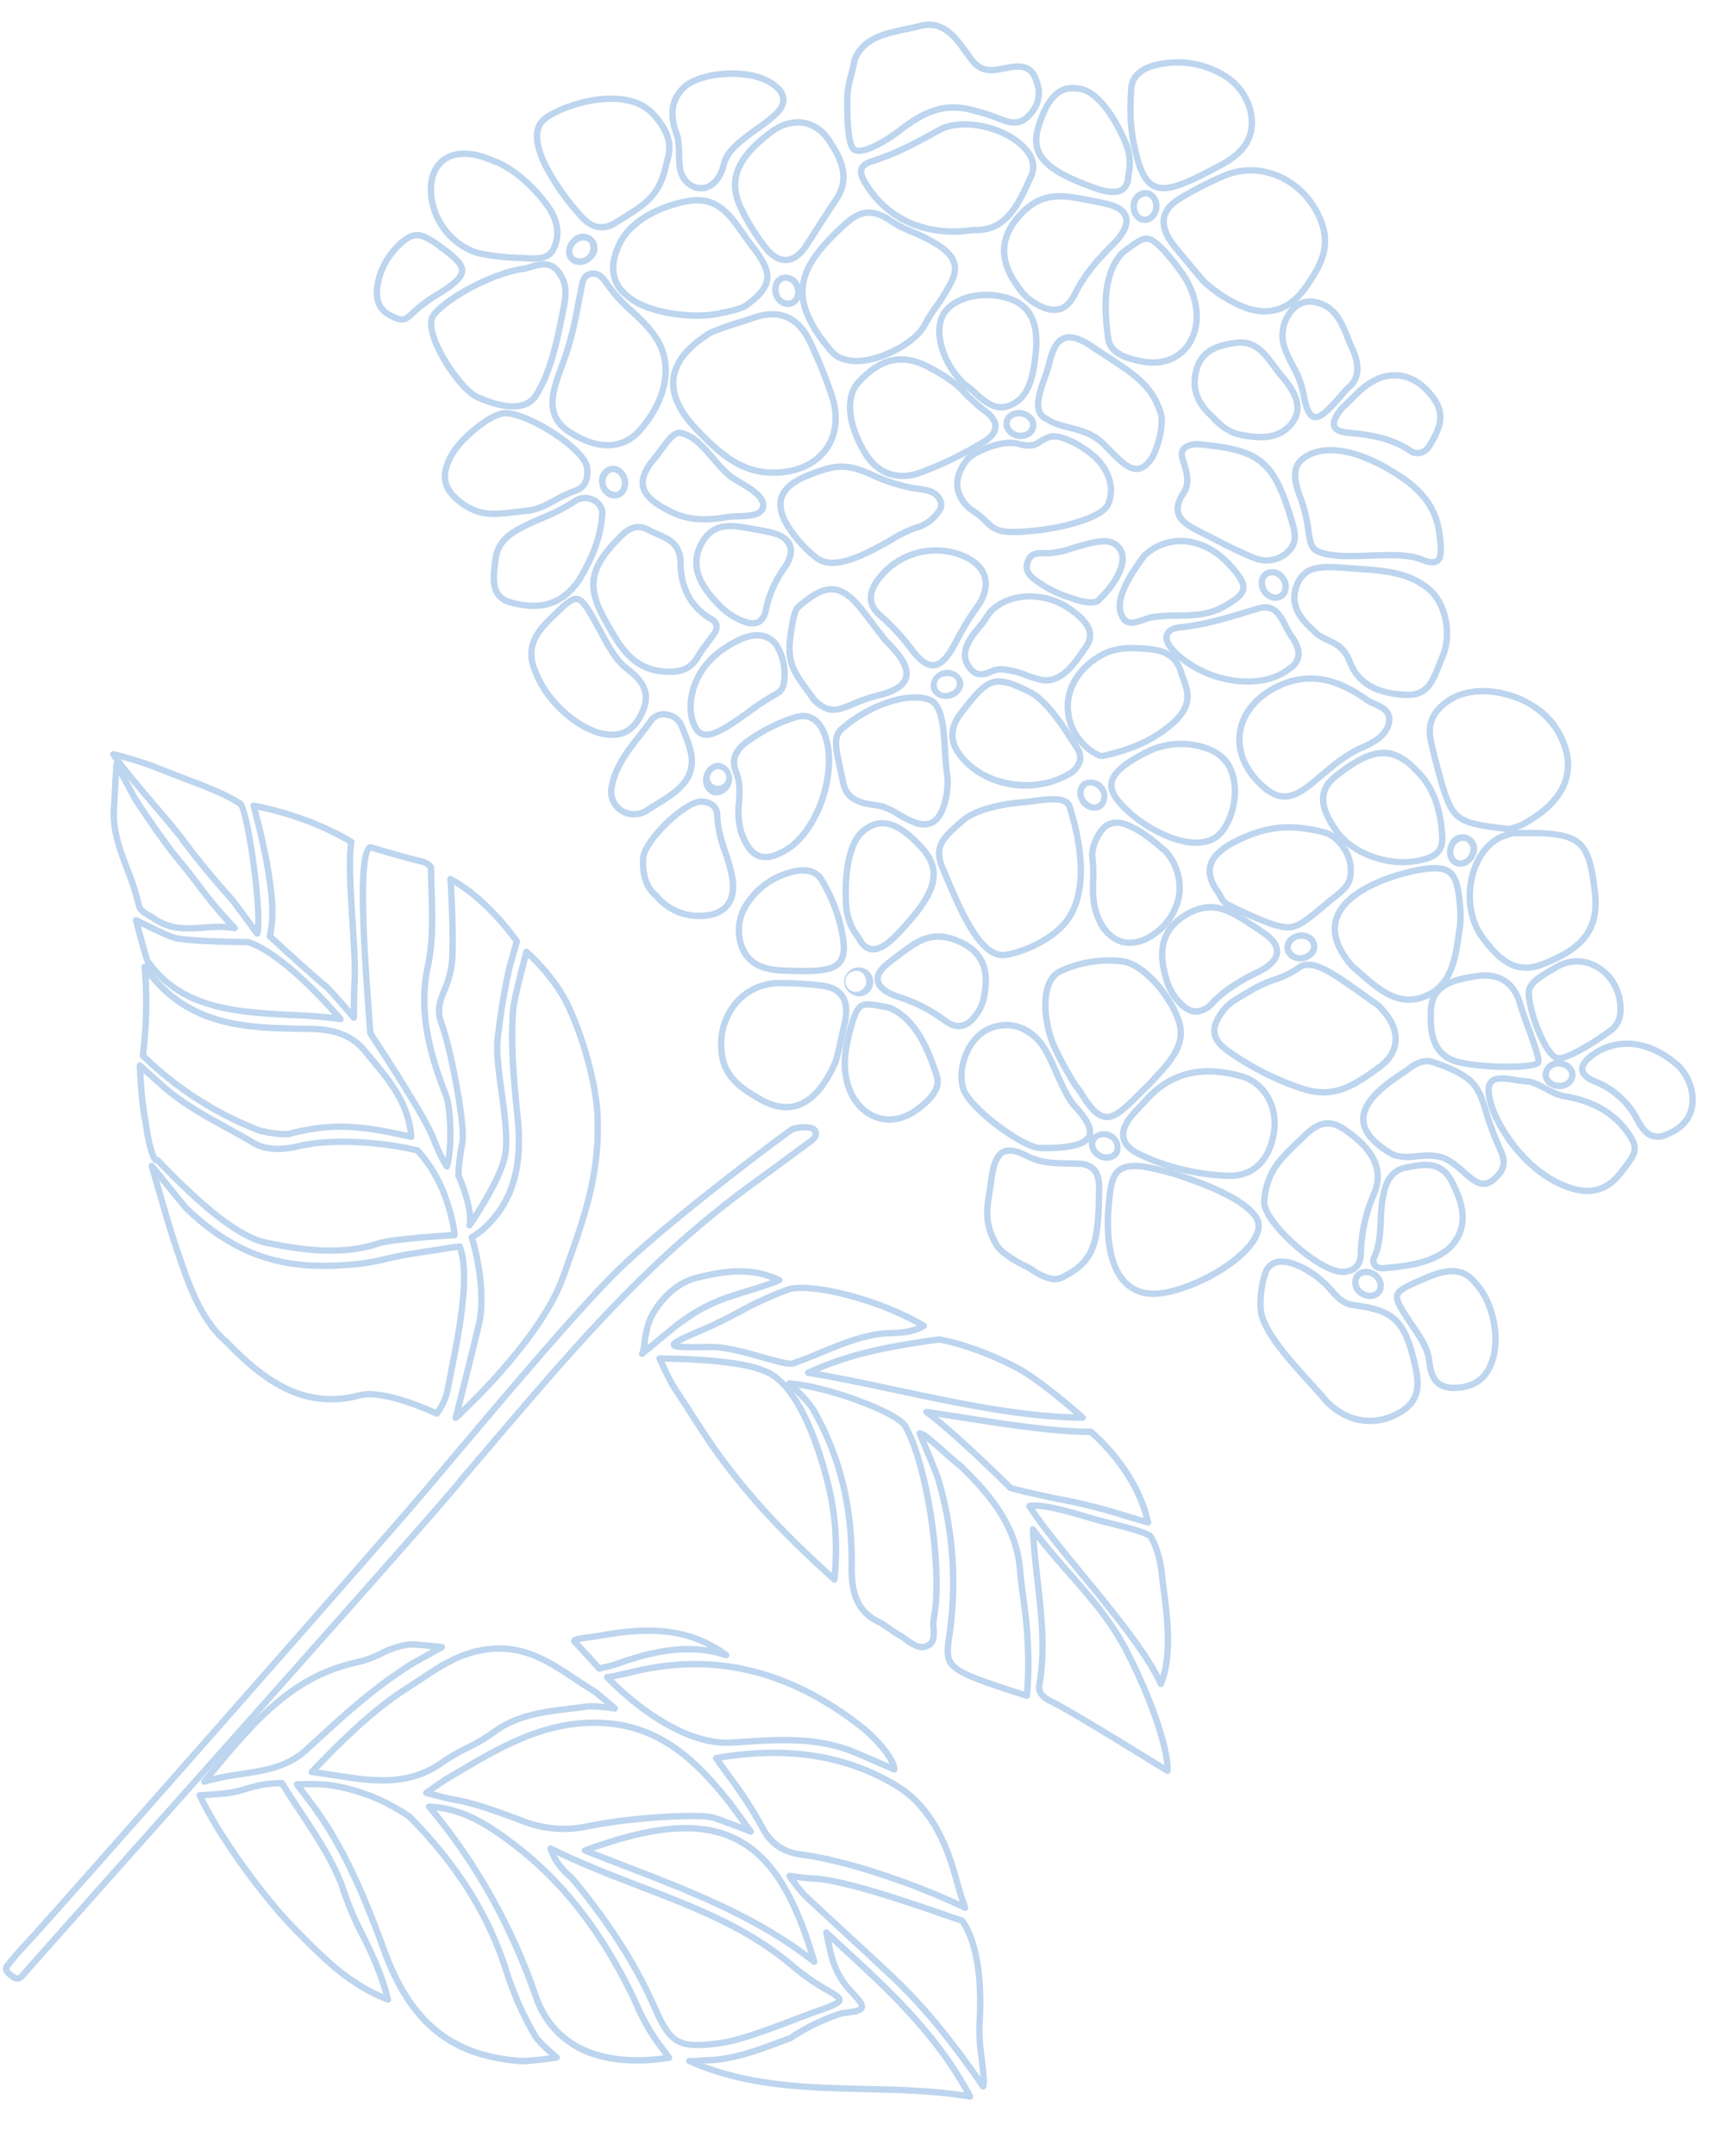 <svg xmlns="http://www.w3.org/2000/svg" width="443.179" height="558.632" viewBox="0 0 443.179 558.632">
  <g id="Hortensie" transform="translate(387.025 -1082.318) rotate(19)">
    <path id="Pfad_1143" data-name="Pfad 1143" d="M54.072,219.746a15.159,15.159,0,0,1-2.276-.221c-2.43-.379-5.49-1.976-6.273-7.438a19.655,19.655,0,0,1,2.315-12.23c2.822-5.2,5.8-4.558,11.264-2.874,4.571,1.41,7,2.5,7.612,4.551.664,2.235-1.167,5.01-4.779,9.349a34.048,34.048,0,0,0-3.925,5.987l-.036.066c-1.1,2.057-1.968,2.81-3.9,2.81m-.68-22.343c-1.834,0-2.851.93-4.106,3.24a18.027,18.027,0,0,0-2.132,11.209c.521,3.634,2.123,5.611,4.9,6.044,3.144.489,3.4.254,4.472-1.74l.036-.066a36.036,36.036,0,0,1,4.107-6.258l0,0c3-3.609,4.913-6.322,4.466-7.827-.391-1.315-2.784-2.293-6.518-3.445a19.818,19.818,0,0,0-5.223-1.156" transform="translate(56.577 974.954)" fill="#bdd5ee"/>
    <path id="Pfad_1144" data-name="Pfad 1144" d="M263.092,92.143A25.883,25.883,0,0,1,246.3,85.956c-1.182-.984-2.533-2.317-2.486-3.9.035-1.21.814-2.315,2.527-3.581,4.99-3.689,9.182-8.228,13.392-12.943,5.25-5.882,18.912-6.9,25.2-1.881a6.636,6.636,0,0,1,2.7,6.013l-.064.662c-.731,7.613-1.486,15.486-9.972,18.042a31.5,31.5,0,0,1-14.5,3.776m10.78-30.07c-5.043,0-10.258,1.586-12.91,4.557-4.269,4.783-8.526,9.389-13.642,13.171-1.232.912-1.841,1.665-1.859,2.3-.019.662.6,1.508,1.894,2.585,8.255,6.875,19.025,7.67,29.55,2.18a.778.778,0,0,1,.147-.059c7.49-2.217,8.164-9.224,8.876-16.642l.064-.663a5,5,0,0,0-2.084-4.566c-2.431-1.94-6.184-2.865-10.035-2.865" transform="translate(-32.844 1035.928)" fill="#bdd5ee"/>
    <path id="Pfad_1145" data-name="Pfad 1145" d="M514.055,288.87a13.377,13.377,0,0,1-5.737-1.62c-5.348-2.607-8.718-6.793-9.489-11.788-.8-5.164,1.391-10.638,6-15.018,7.921-7.522,17.062-5.987,23.248-4.179a12.978,12.978,0,0,0,2.292.354c2.311.226,5.185.507,5.807,3.83.718,3.838-2.126,7-4.684,9.329-3.147,2.865-5.355,6.561-7.49,10.137-.549.918-1.1,1.836-1.659,2.739-2.637,4.236-5.119,6.216-8.291,6.216m4.766-32.444a17.8,17.8,0,0,0-12.853,5.213c-4.215,4-6.222,8.949-5.509,13.571.686,4.445,3.733,8.194,8.582,10.558,5.543,2.7,8.325,1.77,11.907-3.985.557-.9,1.1-1.8,1.644-2.714,2.2-3.678,4.468-7.481,7.8-10.51,2.381-2.167,4.738-4.789,4.173-7.807-.375-2-1.9-2.253-4.347-2.492a14.38,14.38,0,0,1-2.595-.412,31.515,31.515,0,0,0-8.8-1.421" transform="translate(-147.664 948.366)" fill="#bdd5ee"/>
    <path id="Pfad_1146" data-name="Pfad 1146" d="M232.669,62.016a2.439,2.439,0,0,1-.471-.045c-.789-.154-2.883-.564-7.031-13.471l-.028-.088a31.713,31.713,0,0,1-.753-5.525,35.906,35.906,0,0,0-.418-3.667.825.825,0,0,1-.018-.241c.461-6.391,5.1-9.195,10.464-12.441,1.057-.64,2.15-1.3,3.238-2.007,5.552-3.6,10.555-.034,14.576,2.836.531.38,1.055.753,1.571,1.106,3.164,2.162,5.271.948,7.937-.588.3-.176.613-.353.926-.527,1.873-1.043,5.36-2.985,8.37.207,2.917,3.092,3.654,6.4,2.254,10.1-1.225,3.241-3.449,4.674-6.991,4.517a59.826,59.826,0,0,0-9.278.224c-6.731.747-10.652,4.774-14.468,10.592-.251.382-5.962,9.017-9.88,9.017M225.6,38.984c.176.861.3,2.273.425,3.762a32.268,32.268,0,0,0,.679,5.162l.029.088c3.742,11.644,5.58,12.319,5.778,12.358,1.869.364,6.23-4.561,8.656-8.258,4.072-6.207,8.294-10.508,15.665-11.326a61.314,61.314,0,0,1,9.533-.233c2.844.132,4.4-.873,5.375-3.453,1.172-3.1.564-5.763-1.91-8.387-1.791-1.9-3.62-1.43-6.369.1-.307.17-.607.344-.9.515-2.788,1.606-5.671,3.267-9.689.521-.525-.359-1.058-.74-1.6-1.125-3.987-2.845-8.11-5.789-12.72-2.8-1.111.721-2.215,1.389-3.283,2.035-5.145,3.112-9.216,5.574-9.664,11.034" transform="translate(-23.895 1052.785)" fill="#bdd5ee"/>
    <path id="Pfad_1147" data-name="Pfad 1147" d="M274.938,259.438a6.623,6.623,0,0,1-2.081-.331,32.339,32.339,0,0,1-8.885-4.67c-3.593-2.6-5.352-5.217-5.379-8-.041-4.324,4.226-7.9,8.228-10.912,4.856-3.655,8.594-3.381,13.328-3.034a42.273,42.273,0,0,0,10.574-.232c.4-.064.807-.145,1.224-.228,2.515-.5,5.646-1.122,7.684,1.825a3.6,3.6,0,0,1,.326,2.789,11.278,11.278,0,0,1-4.768,6.712A31.14,31.14,0,0,0,290.606,248c-4.359,4.915-10.15,11.442-15.668,11.442m-10-6.337a30.716,30.716,0,0,0,8.433,4.44c5.079,1.673,11.392-5.443,16-10.638a30.5,30.5,0,0,1,4.946-4.945,9.639,9.639,0,0,0,4.025-5.647c.21-1.013,0-1.417-.068-1.517-1.423-2.057-3.65-1.614-6.008-1.146-.437.087-.867.172-1.283.239a43.631,43.631,0,0,1-10.956.248c-4.56-.335-7.854-.576-12.215,2.707-3.681,2.77-7.605,6.024-7.572,9.58.021,2.191,1.6,4.439,4.7,6.679" transform="translate(-39.504 958.806)" fill="#bdd5ee"/>
    <path id="Pfad_1148" data-name="Pfad 1148" d="M624.855,436.53a6.514,6.514,0,0,1-1.289-.127c-5.647-1.139-9.106-3.3-10.281-6.431-2-5.324,2.959-11.813,6.242-16.107l.163-.214c.058-.076.136-.2.236-.357.775-1.214,2.835-4.437,6.377-4.45h.286c11.645,0,13.5,2.519,17.513,7.986a72.6,72.6,0,0,0,6.445,7.827c3.158,3.3,3,5.479,1.6,8.346-2.3,4.712-5.9,3.219-9.384,1.776a22.73,22.73,0,0,0-4.821-1.587c-2.639-.449-5.03.62-7.341,1.654a14.5,14.5,0,0,1-5.746,1.683m1.453-26.037c-2.644.009-4.29,2.587-4.994,3.689-.133.208-.238.37-.315.47l-.164.214c-2.876,3.762-7.688,10.058-6.008,14.526.962,2.56,4.012,4.375,9.064,5.4,1.932.39,3.926-.5,6.036-1.446,2.417-1.081,5.157-2.306,8.289-1.775a24.309,24.309,0,0,1,5.177,1.69c3.818,1.581,5.721,2.2,7.271-.977,1.124-2.3,1.361-3.692-1.309-6.483a74.2,74.2,0,0,1-6.582-7.991c-3.9-5.3-5.376-7.314-16.157-7.314h-.309m0-.824h0Z" transform="translate(-199.095 878.958)" fill="#bdd5ee"/>
    <path id="Pfad_1149" data-name="Pfad 1149" d="M347.248,357.561a27.922,27.922,0,0,1-4.984-.63,15.653,15.653,0,0,0-5.345-.456c-4.112.855-8.774,1.826-11.7-3.48-.575-.983-1.151-1.924-1.695-2.811-2.768-4.52-4.77-7.789-2.82-10.746,4.77-8.3,13.33-14.812,19.5-14.828h.012c4.173,0,6.6,5.875,8.953,11.558.8,1.925,1.619,3.916,2.469,5.558,1.938,3.747,3.087,10.839.554,13.878a6.046,6.046,0,0,1-4.945,1.958m-9.189-2.838a25.775,25.775,0,0,1,4.508.587c3.285.615,6.681,1.251,8.36-.763,2.036-2.443.9-8.879-.753-12.064-.882-1.705-1.719-3.729-2.528-5.685-2.143-5.182-4.359-10.539-7.43-10.539h-.007c-5.64.015-13.584,6.174-18.085,14.023-.009.016-.019.032-.029.048-1.33,1.993.058,4.455,2.839,8.994.549.9,1.131,1.847,1.722,2.858,2.188,3.971,5.21,3.661,9.927,2.68a7.25,7.25,0,0,1,1.476-.138m-16.649-14.852h0Z" transform="translate(-67.137 916.907)" fill="#bdd5ee"/>
    <path id="Pfad_1150" data-name="Pfad 1150" d="M334.156,286.44c-1.486,0-3.26-.687-5.444-2.091a55.84,55.84,0,0,0-10.522-5.758c-4.621-1.735-6-5.255-4.1-10.462l0,0a19.4,19.4,0,0,1,17.551-12.879c4.342-.132,7.606,1.076,9.433,3.5,1.742,2.311,2.02,5.54.8,9.338a65.38,65.38,0,0,0-1.979,9.058c-.118.7-.237,1.4-.361,2.105-.684,3.87-1.86,6.047-3.7,6.852a4.132,4.132,0,0,1-1.679.34m-18.521-17.746c-1.591,4.366-.624,6.942,3.135,8.353a57.986,57.986,0,0,1,10.834,5.915c2.531,1.629,4.353,2.16,5.571,1.628,1.272-.557,2.168-2.4,2.739-5.629.123-.7.241-1.4.359-2.093a66.57,66.57,0,0,1,2.035-9.285c1.045-3.266.855-5.978-.551-7.843-1.491-1.978-4.278-2.969-8.066-2.845a17.759,17.759,0,0,0-16.055,11.8" transform="translate(-64.133 948.162)" fill="#bdd5ee"/>
    <path id="Pfad_1151" data-name="Pfad 1151" d="M386.292,331.566a20.876,20.876,0,0,1-9.659-2.256c-5.572-2.908-7.266-6.9-5.331-12.572,1.824-5.344,3.1-8.71,5.422-10.4,2.3-1.668,5.445-1.6,10.815-.866l.016,0c4.644.729,10.909,5.423,16.425,9.918A5.056,5.056,0,0,1,406,318.872a6.676,6.676,0,0,1-1.882,4.806,23.661,23.661,0,0,1-17.827,7.889m-4.344-24.938c-5.234,0-6.286,2.442-9.086,10.643-1.668,4.886-.312,8.05,4.534,10.579,7.913,4.13,19.574,1.733,25.465-5.236a5.12,5.12,0,0,0,1.5-3.589,3.475,3.475,0,0,0-1.421-2.349c-5.03-4.1-11.352-8.89-15.631-9.567a41.562,41.562,0,0,0-5.359-.481" transform="translate(-89.936 925.749)" fill="#bdd5ee"/>
    <path id="Pfad_1152" data-name="Pfad 1152" d="M299.038,321.411a9.987,9.987,0,0,1-4.348-1.195.8.8,0,0,1-.12-.072c-.82-.592-1.586-1.127-2.3-1.629-4.947-3.461-7.672-5.368-9.072-12.222-.848-4.156-1.268-7.182-.554-8.449,2.732-4.849,5.069-7.192,7.814-7.835,2.763-.648,5.938.436,10.616,3.622,2.172,1.479,4.536,3.039,7.227,4.769,5.473,2.564,8.107,5.056,8.287,7.841.163,2.5-1.722,4.965-5.759,7.533a39.244,39.244,0,0,0-5.269,4.124c-2.177,1.938-3.945,3.512-6.521,3.512m-3.562-2.645c4.3,2.078,5.868.678,8.986-2.1a41.18,41.18,0,0,1,5.48-4.284c3.435-2.185,5.117-4.216,5-6.036-.135-2.07-2.621-4.25-7.39-6.478a.72.72,0,0,1-.1-.053c-2.723-1.75-5.114-3.327-7.31-4.823-4.259-2.9-7.043-3.909-9.313-3.378-2.25.526-4.27,2.631-6.753,7.039-.255.452-.334,2.086.733,7.309,1.268,6.211,3.652,7.879,8.4,11.2.7.493,1.458,1.02,2.263,1.6" transform="translate(-50.174 932.577)" fill="#bdd5ee"/>
    <path id="Pfad_1153" data-name="Pfad 1153" d="M369.681,287.366a4.7,4.7,0,0,1-2.292-.663c-5.452-3.025-3-9.231-1.951-11.881a32.737,32.737,0,0,0,1.067-3.394c.126-.46.246-.9.365-1.292a.874.874,0,0,1,.034-.093c3.032-6.933,12.621-10.5,20.94-7.783,2.838.926,8.743,2.853,7.018,8.823-.1.35-.2.72-.31,1.1-1.207,4.35-3.031,10.923-9.2,11.35-1.255.086-2.382.071-3.472.057a21.92,21.92,0,0,0-6.285.567,6.228,6.228,0,0,0-2.275,1.433,5.762,5.762,0,0,1-3.64,1.773m-1.246-16.707c-.111.372-.222.778-.339,1.206a34.2,34.2,0,0,1-1.124,3.564c-2.109,5.334-1.757,8.183,1.218,9.833,1.705.945,2.569.331,4.071-.931a7.639,7.639,0,0,1,2.923-1.766,23.216,23.216,0,0,1,6.72-.62c1.057.014,2.149.029,3.336-.053,5.006-.346,6.578-6.011,7.726-10.146.108-.39.212-.765.315-1.121,1.068-3.7-1.484-5.342-5.946-6.8-7.529-2.456-16.169.673-18.9,6.832" transform="translate(-86.98 945.408)" fill="#bdd5ee"/>
    <path id="Pfad_1154" data-name="Pfad 1154" d="M247.767,300.066q-.5,0-1.05-.045a18.07,18.07,0,0,1-7.344-2.184c-7.06-3.522-10.22-7.892-9.657-13.358.8-7.771,6.657-8.65,11.825-9.427.361-.053.722-.108,1.082-.164,1.277-.2,2.65-.4,4.039-.545,2.961-.3,5.113.316,6.4,1.823,1.262,1.481,1.538,3.735.8,6.518a27.979,27.979,0,0,0-1.047,11.536c.3,1.947-.017,3.441-.945,4.441a5.316,5.316,0,0,1-4.1,1.405m.258-24.146a12,12,0,0,0-1.2.064c-1.349.135-2.695.336-3.948.532q-.546.085-1.093.166c-5.237.787-9.76,1.466-10.429,7.966-.491,4.771,2.295,8.5,8.767,11.72l.031.016a16.443,16.443,0,0,0,6.693,1.994c1.875.148,3.158-.135,3.813-.839a3.624,3.624,0,0,0,.524-3.069,29.494,29.494,0,0,1,1.083-12.21c.414-1.56.67-3.7-.462-5.026a4.793,4.793,0,0,0-3.78-1.315" transform="translate(-26.465 939.587)" fill="#bdd5ee"/>
    <path id="Pfad_1155" data-name="Pfad 1155" d="M439.553,141.589a16.116,16.116,0,0,1-7.419-2.337c-5.216-2.169-7.956-5.9-8.146-11.078-.208-5.69,3.863-8.3,7.695-10.3,4.973-2.6,8.867.1,12.3,2.469.847.586,1.648,1.139,2.461,1.619,2.9,1.719,8.949,5.3,7.168,11.4-1.809,6.2-7.935,7.628-13.07,8.178a9.167,9.167,0,0,1-.992.053m-3.786-23.125a7.089,7.089,0,0,0-3.321.87c-3.541,1.848-6.983,4.049-6.81,8.779.167,4.555,2.511,7.705,7.166,9.629.024.01.048.021.071.034,2.83,1.5,5.072,2.378,7.5,2.12,4.624-.5,10.128-1.74,11.664-7,1.249-4.281-2.35-7.1-6.426-9.516-.863-.51-1.724-1.106-2.558-1.682-2.387-1.649-4.68-3.234-7.282-3.234" transform="translate(-114.015 1010.526)" fill="#bdd5ee"/>
    <path id="Pfad_1156" data-name="Pfad 1156" d="M496.518,128a3.156,3.156,0,0,1-2.5-.937c-.993-1.123-.928-3.036.2-6.018a.744.744,0,0,1,.035-.081l.569-1.118c.566-1.112,1.3-2.552,2.024-4,2.191-4.364,5.316-7.141,9.037-8.032,3.671-.88,7.637.149,11.468,2.975,4.535,3.345,4.034,7.784,3.058,12.42a4.811,4.811,0,0,1-2.07,3.241,4.245,4.245,0,0,1-3.385.393c-5.646-1.489-11.09-.4-16.181.841a9.64,9.64,0,0,1-2.255.313m-.774-6.329c-1.117,2.962-.79,3.966-.493,4.3.412.465,1.524.507,3.132.114,5.065-1.235,10.972-2.42,16.992-.833a2.612,2.612,0,0,0,2.1-.2,3.219,3.219,0,0,0,1.323-2.177c.927-4.4,1.336-7.981-2.423-10.754-3.427-2.528-6.92-3.461-10.105-2.7-3.233.774-5.982,3.253-7.948,7.169-.726,1.447-1.461,2.89-2.028,4Z" transform="translate(-145.254 1014.716)" fill="#bdd5ee"/>
    <path id="Pfad_1157" data-name="Pfad 1157" d="M471.995,117.913c-1.629,0-3.2-1.636-5.378-5.576a23.93,23.93,0,0,0-4.625-5.415,35.644,35.644,0,0,1-3.761-4.022A10.753,10.753,0,0,1,456.8,92.834a6.981,6.981,0,0,1,5-4.658c6.1-1.256,9.492,2.658,12.482,6.11.626.723,1.273,1.469,1.925,2.148,3.889,4.052,4.656,7.78,2.344,11.393-2.487,6.2-4,9.933-6.41,10.082-.051,0-.1,0-.151,0m-7.933-28.327a9.537,9.537,0,0,0-1.925.206,5.373,5.373,0,0,0-3.788,3.623,9.069,9.069,0,0,0,1.2,8.492,34.419,34.419,0,0,0,3.591,3.83,25.483,25.483,0,0,1,4.924,5.8c2.195,3.972,3.388,4.755,3.984,4.723,1.383-.086,3.064-4.274,5.011-9.124a.811.811,0,0,1,.075-.143c1.912-2.936,1.242-5.93-2.107-9.421-.681-.709-1.342-1.472-1.981-2.21-2.565-2.961-5.007-5.78-8.979-5.78" transform="translate(-128.507 1023.535)" fill="#bdd5ee"/>
    <path id="Pfad_1158" data-name="Pfad 1158" d="M393.881,245.2h-.107l-1.239-.011a29.42,29.42,0,0,1-9.257-1.118c-2.122-.6-5.029-1.413-5.032-4.9,0-3.047,2.082-3.711,4.29-4.415.218-.069.441-.14.669-.216a25.882,25.882,0,0,0,5.473-3.362c3.375-2.413,6.866-4.91,9.627-4.618a5.047,5.047,0,0,1,4.155,2.679c1.8,3.407.362,9.1-1.87,13.27-.68,2.567-5.723,2.693-6.708,2.693m3.965-17.018c-2.147,0-5.36,2.3-8.21,4.335a26.538,26.538,0,0,1-5.915,3.586c-.234.077-.463.15-.686.221-2.236.713-3.144,1.073-3.142,2.842,0,2.134,1.457,2.651,3.829,3.317a27.762,27.762,0,0,0,8.824,1.057l1.245.011c2.315.032,5.029-.584,5.212-1.5a.8.8,0,0,1,.084-.231c2.049-3.788,3.365-9.062,1.914-11.815a3.385,3.385,0,0,0-2.869-1.809c-.094-.009-.189-.014-.287-.014" transform="translate(-93.41 961.094)" fill="#bdd5ee"/>
    <path id="Pfad_1159" data-name="Pfad 1159" d="M163.157,107.3a6.871,6.871,0,0,1-3.833-1.279c-1.922-1.3-2.775-3.608-3.68-6.053a25.757,25.757,0,0,0-1.659-3.839c-4.228-4.988-5.031-9.4-2.531-13.893,2.932-5.263,15.906-11.292,23.509-7.955a5.265,5.265,0,0,1,3.327,3.287c.778,2.809-1.613,6.176-4.145,9.741-.845,1.19-1.718,2.42-2.487,3.646-1.488,2.372-2.829,4.914-2.574,7.43.375,3.7-.808,6.742-3.164,8.15a5.335,5.335,0,0,1-2.764.765m6.827-32.309c-6.609,0-15,4.294-17.089,8.048-2.159,3.877-1.421,7.6,2.395,12.08a.775.775,0,0,1,.086.121,26.49,26.49,0,0,1,1.815,4.157c.81,2.19,1.575,4.258,3.057,5.26a4.409,4.409,0,0,0,4.828.464c1.792-1.071,2.678-3.527,2.369-6.569-.3-3.011,1.175-5.851,2.818-8.472.794-1.266,1.681-2.516,2.54-3.725,2.3-3.235,4.468-6.292,3.9-8.346a3.77,3.77,0,0,0-2.4-2.217,10.765,10.765,0,0,0-4.317-.8" transform="translate(9.402 1030.118)" fill="#bdd5ee"/>
    <path id="Pfad_1160" data-name="Pfad 1160" d="M693.286,426.941c-11.526,0-22.683-8.381-26.828-14.4-1.815-2.637-2.375-4.553-1.762-6.029.835-2.008,3.54-2.5,6.4-3.018,1.069-.193,2.174-.394,3.18-.674,1.285-.357,3.269-.059,5.37.258a17.06,17.06,0,0,0,4.343.338c8.361-1.515,15.358,0,20.8,4.494,3.4,2.81,2.693,4.972,1.412,8.9-.113.344-.23.706-.353,1.087-1.8,5.628-5.335,8.566-10.808,8.982l-.063-.822.063.822q-.879.067-1.756.066M675.707,404.3a3.792,3.792,0,0,0-.984.1c-1.08.3-2.223.508-3.328.709-2.3.418-4.685.849-5.176,2.029-.363.873.19,2.415,1.6,4.461,3.578,5.2,15.2,14.532,27.1,13.627,4.794-.364,7.769-2.856,9.363-7.84.123-.385.242-.75.356-1.1,1.259-3.857,1.639-5.021-.9-7.116-5.048-4.175-11.594-5.568-19.454-4.142a17.219,17.219,0,0,1-4.883-.331,27.976,27.976,0,0,0-3.7-.4" transform="translate(-222.357 881.746)" fill="#bdd5ee"/>
    <path id="Pfad_1161" data-name="Pfad 1161" d="M637.474,386.912c-6.711,0-9.288-5.585-10.914-11.136-2.136-7.293,4.414-10.748,8.749-13.034,5.478-2.889,10.453-1.717,14.009,3.3,1.083,1.528,2.625,3.433,4.116,5.276,4.011,4.957,5.627,7.1,5.445,8.3-.364,2.424-13.991,6.683-20.246,7.24q-.6.053-1.158.053M641,362.818a10.615,10.615,0,0,0-4.922,1.381c-5.3,2.8-9.561,5.565-7.936,11.112,1.605,5.479,3.968,10.472,10.345,9.9,6.639-.591,17.474-4.575,18.739-5.9-.27-1.023-3.034-4.44-5.074-6.96-1.507-1.863-3.065-3.789-4.179-5.36-1.972-2.782-4.306-4.176-6.973-4.176M658.064,379.5h0Z" transform="translate(-205.095 900.426)" fill="#bdd5ee"/>
    <path id="Pfad_1162" data-name="Pfad 1162" d="M726.889,392.246c-2.325,0-4.247-1.748-5.794-3.156a20.22,20.22,0,0,0-12.825-5.329c-2.612-.164-4.188-.907-4.818-2.269-.669-1.447-.1-3.4,1.693-5.8,4.891-6.545,13.577-8.215,22.669-4.355.022.009.043.02.064.031a13.853,13.853,0,0,1,6.4,6.8c1.851,4.586.716,8.73-3.372,12.316a6.067,6.067,0,0,1-4.013,1.759m-8.465-21.3a14.453,14.453,0,0,0-11.958,5.734c-1.363,1.824-1.9,3.286-1.517,4.118.343.741,1.527,1.2,3.425,1.316a21.805,21.805,0,0,1,13.831,5.755c2.723,2.476,4.723,3.911,7.611,1.377,3.554-3.118,4.513-6.539,2.931-10.46a12.2,12.2,0,0,0-5.608-5.945,22.481,22.481,0,0,0-8.714-1.9" transform="translate(-239.803 896.777)" fill="#bdd5ee"/>
    <path id="Pfad_1163" data-name="Pfad 1163" d="M680.845,368.384l-.069,0c-3.715-.154-11.2-9.3-12.965-14.087-1.053-2.862,1.53-5.822,3.81-8.434.259-.3.514-.588.756-.872,3.583-4.2,8.617-5.3,13.812-3.011a13.611,13.611,0,0,1,7.138,8.413,7.143,7.143,0,0,1-.658,6.087c-1.393,2-8.47,11.9-11.824,11.905m.1-25.936a9.445,9.445,0,0,0-7.311,3.611c-.246.288-.5.584-.768.887-1.88,2.154-4.221,4.836-3.505,6.78,1.751,4.759,8.944,12.9,11.487,13.01,1.425.064,6.126-4.965,10.472-11.2a5.556,5.556,0,0,0,.424-4.7,11.88,11.88,0,0,0-6.216-7.351,11.379,11.379,0,0,0-4.582-1.039" transform="translate(-223.759 909.61)" fill="#bdd5ee"/>
    <path id="Pfad_1164" data-name="Pfad 1164" d="M691.646,397.288a4.421,4.421,0,0,1-1.908-.423,3.509,3.509,0,0,1-1.945-2.277,4.043,4.043,0,0,1,3.187-4.709,4.589,4.589,0,0,1,3.144.262,3.439,3.439,0,0,1,1.367,5.215,4.592,4.592,0,0,1-2.611,1.771,4.842,4.842,0,0,1-1.235.162m.571-5.922a3.24,3.24,0,0,0-.818.107,2.413,2.413,0,0,0-2.011,2.7,1.888,1.888,0,0,0,1.06,1.207,3.089,3.089,0,0,0,3.695-.969,1.795,1.795,0,0,0-.729-2.781,2.777,2.777,0,0,0-1.2-.262" transform="translate(-232.822 887.574)" fill="#bdd5ee"/>
    <path id="Pfad_1165" data-name="Pfad 1165" d="M559.229,416.805a72.744,72.744,0,0,1-17.915-2.336l-.07-.018c-3.879-.976-9.193-2.314-8.173-8.454.689-4.151,2.183-5.895,4.446-8.535.516-.6,1.079-1.259,1.69-2.012a34.908,34.908,0,0,1,4.724-4.444,23.376,23.376,0,0,0,4.6-4.517c2.766-4.357,8.959-2.511,20.2.843q1.706.509,3.575,1.061a.83.83,0,0,1,.116.044c4.2,1.957,6.861,4.657,7.711,7.807.723,2.684.075,5.584-1.876,8.389-4.262,6.129-8.288,11.919-17.354,12.15q-.837.021-1.677.021m-5.249-31.222c-1.924,0-3.257.529-4.056,1.789a24.317,24.317,0,0,1-4.937,4.9,33.778,33.778,0,0,0-4.5,4.217c-.621.765-1.193,1.433-1.718,2.046-2.229,2.6-3.458,4.035-4.072,7.733-.717,4.319,2.286,5.412,6.949,6.586l.07.017a70.166,70.166,0,0,0,19.147,2.266c7.677-.2,11.182-4.453,16.043-11.443,1.688-2.427,2.239-4.788,1.638-7.018-.716-2.653-3.053-4.975-6.761-6.717q-1.84-.542-3.521-1.045c-6.481-1.933-11.16-3.329-14.283-3.329" transform="translate(-163.106 890.18)" fill="#bdd5ee"/>
    <path id="Pfad_1166" data-name="Pfad 1166" d="M526.786,351.629a103.019,103.019,0,0,1-12.309-1.063,5.51,5.51,0,0,1-2.881-1.672,11.2,11.2,0,0,0-.935-.786c-2.7-1.938-4.112-4-4.313-6.289-.234-2.665,1.21-5.557,4.415-8.843,7.071-7.25,13.408-9.147,21.34-9.858,3.887-.344,8.7,2.807,10.306,6.751,1.8,4.431.729,6.1-2.456,11.039l-.111.173c-.27.476-3.684,6.483-5.6,8.3-1.488,1.406-3.045,2.251-7.452,2.251m5.907-26.888q-.225,0-.444.02c-7.752.7-13.56,2.451-20.307,9.367-2.849,2.921-4.142,5.39-3.952,7.547.158,1.786,1.346,3.453,3.633,5.094a12.746,12.746,0,0,1,1.078.9,4.2,4.2,0,0,0,1.987,1.261c14.758,1.9,16.613.955,18.418-.752,1.777-1.679,5.277-7.867,5.312-7.929l.025-.042.124-.193c3.14-4.873,3.793-5.888,2.315-9.526-1.25-3.075-5.12-5.749-8.188-5.749" transform="translate(-151.113 917.591)" fill="#bdd5ee"/>
    <path id="Pfad_1167" data-name="Pfad 1167" d="M510.522,402.146A8.271,8.271,0,0,1,506.656,401a15.306,15.306,0,0,1-5.745-5.251c-4.592-6.446-4.888-12.1-.906-17.283,5.567-7.245,11.435-5.792,17.109-4.387.383.094.766.19,1.149.281,1.36.327,2.815.69,4.241,1.122,2.856.865,4.541,2.252,5.007,4.12.518,2.071-.591,4.544-3.2,7.152-2.991,2.983-6.327,6.643-8.4,11.169a6.814,6.814,0,0,1-3.792,3.961,4.971,4.971,0,0,1-1.6.257m-.3-27.547c-3.05,0-6.011,1.107-8.906,4.875-3.533,4.6-3.23,9.473.953,15.338l.024.035a13.68,13.68,0,0,0,5.146,4.7c1.674.9,3.033,1.152,4.157.774a5.28,5.28,0,0,0,2.819-3.084c2.179-4.765,5.637-8.562,8.732-11.65,2.15-2.145,3.134-4.128,2.77-5.585-.395-1.578-2.331-2.471-3.886-2.942-1.386-.42-2.813-.775-4.149-1.1-.387-.093-.774-.189-1.159-.284a27.636,27.636,0,0,0-6.5-1.084" transform="translate(-147.015 895.136)" fill="#bdd5ee"/>
    <path id="Pfad_1168" data-name="Pfad 1168" d="M556.809,379.978a3.688,3.688,0,0,1-3.352-1.892,3.51,3.51,0,0,1-.086-2.993,4.735,4.735,0,0,1,5.279-2.744,3.44,3.44,0,0,1,2.486,4.784,4.592,4.592,0,0,1-2.155,2.3,4.72,4.72,0,0,1-2.172.54m.893-6.085a3.092,3.092,0,0,0-1.417.358,2.947,2.947,0,0,0-1.39,1.467,1.887,1.887,0,0,0,.024,1.607,2.412,2.412,0,0,0,3.3.649,2.946,2.946,0,0,0,1.39-1.467,1.8,1.8,0,0,0-1.326-2.551,2.646,2.646,0,0,0-.583-.064" transform="translate(-172.177 895.446)" fill="#bdd5ee"/>
    <path id="Pfad_1169" data-name="Pfad 1169" d="M592.594,358.305c-3.658,0-7.333-1.514-10.739-2.917-.82-.338-1.635-.673-2.441-.986a4.89,4.89,0,0,1-.734-.34h0c-5.33-3.158-8.017-6.9-7.988-11.127.067-9.629,14.361-18.11,15.991-19.045,3.54-2.032,6.4-3.223,8.833-2.419s4.04,3.5,5.708,7.307l.05.115a26.391,26.391,0,0,1,2.013,5.775c.108.6.223,1.2.339,1.806,1.258,6.6,2.683,14.078-3.657,19.2a11.35,11.35,0,0,1-7.373,2.634m-13.076-5.661a3.475,3.475,0,0,0,.491.221c.817.316,1.642.657,2.474,1,5.567,2.292,11.323,4.662,16.449.525,5.572-4.5,4.3-11.161,3.074-17.606-.117-.611-.232-1.218-.341-1.819a25.134,25.134,0,0,0-1.9-5.408l-.051-.116c-1.764-4.026-3.129-5.881-4.713-6.4s-3.76.138-7.5,2.282c-5.609,3.219-15.114,10.554-15.163,17.628-.025,3.6,2.39,6.858,7.179,9.7" transform="translate(-180.112 918.435)" fill="#bdd5ee"/>
    <path id="Pfad_1170" data-name="Pfad 1170" d="M601.266,269.678c-5.38,0-7.527-2.956-13.528-11.828-1.1-1.628-2.154-3.319-3.171-4.955l-.114-.184c-2.654-4.263-2.257-8.436,1.213-12.755,2.79-3.473,7.616-5.778,13.239-6.323,6.346-.615,12.6,1.1,16.735,4.582,4.155,3.505,6.377,7.471,6.6,11.788.27,5.109-2.252,10.471-7.5,15.938a.785.785,0,0,1-.095.084l-2.345,1.794a.826.826,0,0,1-.329.151c-4.827,1.03-8.141,1.707-10.714,1.707m.2-34.519c-.795,0-1.6.038-2.4.116-5.184.5-9.6,2.585-12.113,5.715-3.018,3.757-3.368,7.206-1.1,10.852l.114.183c1.01,1.623,2.053,3.3,3.137,4.9,4.266,6.307,6.407,9.473,9.106,10.6,2.664,1.114,6.215.37,13.245-1.13l2.148-1.642c4.885-5.108,7.24-10.043,7-14.665-.2-3.844-2.229-7.415-6.022-10.615a20.509,20.509,0,0,0-13.112-4.317m12.69,30.213h0Z" transform="translate(-185.533 957.95)" fill="#bdd5ee"/>
    <path id="Pfad_1171" data-name="Pfad 1171" d="M643.491,325.51c-3.124,0-6.6-1.481-10.909-4.483-4.4-3.069-7.436-8.746-7.91-14.815-.4-5.132,1.08-9.717,4.064-12.579.023-.021.046-.041.07-.06l2.346-1.794a.829.829,0,0,1,.215-.118c16.957-6.276,19.895-5.417,26.193,7.668,4.307,8.948,2.4,15.452-6.816,23.2a11.046,11.046,0,0,1-7.252,2.981m-13.647-30.656c-2.6,2.521-3.89,6.611-3.529,11.23.437,5.589,3.2,10.8,7.209,13.591,7.289,5.078,11.517,5.494,16.158,1.593,8.618-7.248,10.35-13,6.392-21.223-5.887-12.23-7.921-12.831-24.02-6.88Z" transform="translate(-204.403 933.457)" fill="#bdd5ee"/>
    <path id="Pfad_1172" data-name="Pfad 1172" d="M564.133,306.182a20.31,20.31,0,0,1-11.56-3.264c-6.8-4.774-8.485-9.353-5.293-14.407,6.714-10.632,11.944-12.964,19.982-8.9,5.549,2.431,9.707,7.173,12.714,14.5.8,1.956,1.5,4.86-1.722,7.489a22.723,22.723,0,0,1-14.122,4.59m-3.447-26.754c-4.163,0-7.672,3.091-12.012,9.963-2.656,4.206-1.161,7.961,4.847,12.178,6.348,4.454,17.419,3.869,23.692-1.253,1.9-1.555,2.251-3.122,1.239-5.587-2.879-7.012-6.651-11.34-11.871-13.62l-.042-.02a13.1,13.1,0,0,0-5.853-1.66" transform="translate(-168.863 938.028)" fill="#bdd5ee"/>
    <path id="Pfad_1173" data-name="Pfad 1173" d="M614.5,312.373c-.1,0-.2,0-.3-.014a3.507,3.507,0,0,1-2.568-1.54,4.6,4.6,0,0,1-.78-3.057,3.78,3.78,0,1,1,7.464.672,4.6,4.6,0,0,1-1.313,2.868,3.542,3.542,0,0,1-2.5,1.07m.164-6.9a2.463,2.463,0,0,0-2.174,2.438,2.944,2.944,0,0,0,.487,1.961,1.795,1.795,0,0,0,2.863.258,2.944,2.944,0,0,0,.829-1.843,2.411,2.411,0,0,0-1.854-2.807c-.051-.005-.1-.007-.152-.007" transform="translate(-198.194 926.271)" fill="#bdd5ee"/>
    <path id="Pfad_1174" data-name="Pfad 1174" d="M406.618,393.9c-5.982,0-13.581-8.436-18.837-14.27-.648-.72-1.258-1.4-1.82-2.009-4.661-5.068-3.569-8.11.483-14.892,2.831-4.738,10.378-8.431,13.491-9.8.754-.331,1.59-.748,2.474-1.189,3.885-1.939,8.288-4.135,10.329-1.4,4.673,6.256,12.085,18.264,9.22,28.388-1.838,6.495-8.737,12.546-12.821,14.592a5.538,5.538,0,0,1-2.519.581m3.315-43.19c-1.766,0-4.484,1.356-6.788,2.506-.9.451-1.756.876-2.547,1.224-2.316,1.018-10.08,4.683-12.74,9.135-4.014,6.718-4.559,8.717-.684,12.93.565.615,1.179,1.3,1.831,2.021,5.348,5.936,14.3,15.874,19.392,13.319,3.822-1.914,10.271-7.55,11.974-13.566,2.673-9.444-4.463-20.941-8.954-26.954a1.737,1.737,0,0,0-1.485-.615" transform="translate(-95.511 905.893)" fill="#bdd5ee"/>
    <path id="Pfad_1175" data-name="Pfad 1175" d="M430.358,299.824a14,14,0,0,1-4.9-1.377,14.7,14.7,0,0,1-8.2-10.468c-.886-4.883.834-10.118,4.717-14.365,3.295-3.6,7.347-4.627,11.637-5.712,4.547-1.148,7.959-.073,10.457,3.281.351.472.714.923,1.07,1.367,2.34,2.912,4.758,5.923,1.634,12.122l-.008.017c-3.063,5.758-7.824,10.464-14.985,14.808a2.74,2.74,0,0,1-1.425.327m6.583-30.73a11.875,11.875,0,0,0-2.9.4c-4.068,1.028-7.888,1.994-10.849,5.232-3.533,3.863-5.1,8.587-4.312,12.958a13.085,13.085,0,0,0,7.325,9.294c1.522.775,4.134,1.465,4.721,1.11,6.893-4.182,11.462-8.684,14.38-14.166,2.641-5.246.835-7.494-1.451-10.34-.369-.46-.744-.927-1.107-1.415a6.844,6.844,0,0,0-5.809-3.073m9.1,15.207h0Z" transform="translate(-110.885 942.656)" fill="#bdd5ee"/>
    <path id="Pfad_1176" data-name="Pfad 1176" d="M470.168,330.222a36.273,36.273,0,0,1-14.129-3.072c-2.86-1.343-5.957-3.02-6.5-5.933-.505-2.7,1.255-6.055,5.539-10.553a20.665,20.665,0,0,1,13.833-6.9c3.756-.308,7,.547,9.135,2.4,2.834,2.462,4.707,6.676,5.012,11.271.25,3.768-.614,7.166-2.311,9.09-2.4,2.719-6.377,3.7-10.577,3.7m.226-24.875q-.66,0-1.35.056a19.223,19.223,0,0,0-12.716,6.335.564.564,0,0,1-.038.043c-3.848,4.036-5.527,7.023-5.131,9.133.361,1.93,2.493,3.292,5.582,4.744,6.523,3.064,18.385,4.747,22.77-.224,1.413-1.6,2.124-4.552,1.9-7.891-.277-4.167-1.94-7.956-4.449-10.136a9.913,9.913,0,0,0-6.569-2.061m-14.7,5.866h0Z" transform="translate(-125.491 926.329)" fill="#bdd5ee"/>
    <path id="Pfad_1177" data-name="Pfad 1177" d="M466.685,380.77a10.442,10.442,0,0,1-7.193-3.276c-3.245-3.123-4.326-6.527-5.372-9.82a35.137,35.137,0,0,0-2.109-5.516c-1.247-2.441-.9-7.943,1.161-10.226,2.374-2.627,6.615-1.981,10.044-1.124a47.591,47.591,0,0,1,5.659,1.913c.6.234,1.152.448,1.631.618a.855.855,0,0,1,.152.072,15.123,15.123,0,0,1,7.261,9.691,16,16,0,0,1-2.645,12.359c-2.058,3.079-4.793,4.947-7.7,5.262a8.335,8.335,0,0,1-.889.048m-8.5-29.068a4.9,4.9,0,0,0-3.786,1.336c-1.57,1.738-1.886,6.473-.917,8.372a36.4,36.4,0,0,1,2.213,5.767c1.028,3.238,2,6.3,4.943,9.131,2.144,2.063,4.481,3.026,6.762,2.776,2.414-.261,4.726-1.873,6.507-4.539a14.374,14.374,0,0,0,2.406-11.087,13.491,13.491,0,0,0-6.438-8.595c-.472-.17-1.008-.378-1.594-.606a46.375,46.375,0,0,0-5.461-1.85,19.934,19.934,0,0,0-4.636-.706" transform="translate(-126.317 905.442)" fill="#bdd5ee"/>
    <path id="Pfad_1178" data-name="Pfad 1178" d="M441.55,344.225a4.655,4.655,0,0,1-2.644-.853,4.594,4.594,0,0,1-1.843-2.56,3.507,3.507,0,0,1,.468-2.957,4.315,4.315,0,0,1,7.027,4.881,3.508,3.508,0,0,1-2.608,1.47c-.133.013-.267.019-.4.019m-1.019-6.214a1.95,1.95,0,0,0-1.647.784,1.888,1.888,0,0,0-.229,1.591,3.092,3.092,0,0,0,3.137,2.179,1.891,1.891,0,0,0,1.411-.77,2.413,2.413,0,0,0-.963-3.224,3.033,3.033,0,0,0-1.711-.561" transform="translate(-119.848 911.61)" fill="#bdd5ee"/>
    <path id="Pfad_1179" data-name="Pfad 1179" d="M358.619,317.3a3.642,3.642,0,0,1-3.189-1.689,4.315,4.315,0,0,1,7.332-4.408,3.507,3.507,0,0,1,.272,2.982,4.592,4.592,0,0,1-2.007,2.433,4.686,4.686,0,0,1-2.409.682m.967-6.144a3.07,3.07,0,0,0-1.571.453,2.152,2.152,0,1,0,2.163,3.6,2.948,2.948,0,0,0,1.3-1.55,1.891,1.891,0,0,0-.124-1.6,1.994,1.994,0,0,0-1.764-.9" transform="translate(-82.917 923.708)" fill="#bdd5ee"/>
    <path id="Pfad_1180" data-name="Pfad 1180" d="M292.738,390.694l-.153,0c-2.321-.065-4.548-1.571-7.01-4.737a19.673,19.673,0,0,1-3.107-7.254c-.673-2.458-1.308-4.78-2.9-6.612-2.451-2.815-2.648-5.473-.659-8.891l.023-.037a43.357,43.357,0,0,1,10.336-10.894c2.98-2.236,6.163-1.95,8.961.8,7.516,7.4,8.079,25.7,1.039,33.776-2.257,2.587-4.394,3.848-6.526,3.848m-12.42-26.648c-1.624,2.8-1.49,4.688.489,6.96,1.843,2.117,2.559,4.731,3.251,7.261a18.41,18.41,0,0,0,2.819,6.677c2.106,2.709,3.989,4.051,5.755,4.1,1.66.057,3.423-1.026,5.39-3.281,6.439-7.382,5.914-24.761-.952-31.517-2.209-2.174-4.5-2.4-6.816-.661a41.75,41.75,0,0,0-9.935,10.461" transform="translate(-48.046 905.119)" fill="#bdd5ee"/>
    <path id="Pfad_1181" data-name="Pfad 1181" d="M266.717,435.479a15.4,15.4,0,0,1-7.715-2.2c-3.283-1.226-5.587-4.157-6.848-8.713-1.286-4.648,5.462-18.058,9.892-19.655a5.345,5.345,0,0,1,4.1.032,4.006,4.006,0,0,1,2.08,2.348c1.1,3.086,2.993,5.583,5,8.226a45.427,45.427,0,0,1,3.926,5.761c1.631,3.012,2,5.72,1.085,8.048-.92,2.352-3.062,4.117-6.365,5.243a15.891,15.891,0,0,1-5.158.908m-2.547-29.31a4.633,4.633,0,0,0-1.564.294c-3.623,1.307-9.918,13.853-8.863,17.665,1.12,4.044,3.1,6.611,5.891,7.629a.866.866,0,0,1,.126.059,13.278,13.278,0,0,0,11.583,1.195c2.823-.962,4.627-2.4,5.362-4.283.726-1.856.39-4.1-1-6.663a44.135,44.135,0,0,0-3.789-5.547,32.514,32.514,0,0,1-5.243-8.672,2.362,2.362,0,0,0-1.231-1.409,2.963,2.963,0,0,0-1.273-.266" transform="translate(-36.531 880.905)" fill="#bdd5ee"/>
    <path id="Pfad_1182" data-name="Pfad 1182" d="M233.74,400.659a6.7,6.7,0,0,1-6.634-5.779c-.891-5.422.865-10.511,2.563-15.433.549-1.591,1.117-3.237,1.573-4.844a5,5,0,0,1,3.719-3.062,5.7,5.7,0,0,1,5.636,1.875c2.973,3.311,4.5,5.377,5.254,7.132,2.618,6.058-1.316,10.848-4.787,15.074-.618.752-1.2,1.462-1.742,2.17a7.026,7.026,0,0,1-5.58,2.866m2.522-27.618a4.127,4.127,0,0,0-.93.107,3.394,3.394,0,0,0-2.505,1.906c-.469,1.651-1.044,3.318-1.6,4.931-1.631,4.728-3.318,9.616-2.494,14.627a5.037,5.037,0,0,0,3.77,4.244,5.286,5.286,0,0,0,5.508-2.064c.559-.732,1.151-1.453,1.778-2.217,3.327-4.05,6.767-8.238,4.548-13.372-.682-1.58-2.121-3.516-4.967-6.684a4.083,4.083,0,0,0-3.108-1.478" transform="translate(-25.209 895.831)" fill="#bdd5ee"/>
    <path id="Pfad_1183" data-name="Pfad 1183" d="M255.453,352.528l-.125,0c-2.114-.078-4.405-2.452-5.7-5.907-1.022-2.724-3.559-12.367,6.751-22.072,3.314-3.119,7.111-3.717,10.158-1.6a15.017,15.017,0,0,1,5.435,9.406,4.373,4.373,0,0,1-.948,3.565,67.269,67.269,0,0,0-5.508,7.068c-3.5,4.9-6.81,9.54-10.061,9.54m-.064-1.65c2.406.1,5.648-4.455,8.784-8.849a68.372,68.372,0,0,1,5.659-7.25,2.943,2.943,0,0,0,.5-2.261,13.547,13.547,0,0,0-4.736-8.217c-3.4-2.364-6.789.224-8.088,1.446-9.568,9.006-7.27,17.809-6.338,20.292C252.327,349.125,254.207,350.835,255.388,350.879Z" transform="translate(-34.997 918.219)" fill="#bdd5ee"/>
    <path id="Pfad_1184" data-name="Pfad 1184" d="M271.884,394.869a4.129,4.129,0,0,1-3.845-3.752,4.6,4.6,0,0,1,.63-3.091,3.51,3.51,0,0,1,2.49-1.664h0a4.316,4.316,0,0,1,1.181,8.474,3.284,3.284,0,0,1-.457.032m-.5-6.873h0a1.886,1.886,0,0,0-1.324.912,2.945,2.945,0,0,0-.391,1.983A2.152,2.152,0,1,0,271.387,388" transform="translate(-43.738 889.1)" fill="#bdd5ee"/>
    <path id="Pfad_1185" data-name="Pfad 1185" d="M290.749,207.361a12.818,12.818,0,0,1-8.256-3.325c-6.862-5.751-9.9-12.663-7.744-17.607,3.66-8.386,8.984-11.5,17.255-10.11,3.873.652,7.978,1.486,11.849,3.845.515.208,1.037.433,1.569.662a34.5,34.5,0,0,0,3.757,1.447c3.073.913,4.114,2.454,4.448,3.585.48,1.629-.121,3.486-1.738,5.37a97.412,97.412,0,0,1-12.941,12.931,13.089,13.089,0,0,1-8.2,3.2m-2.3-29.713c-5.614,0-9.355,2.957-12.185,9.44-1.858,4.257,1,10.414,7.293,15.685,4.636,3.886,9.6,3.92,14.362.1a95.783,95.783,0,0,0,12.723-12.719c1.218-1.419,1.718-2.779,1.408-3.831-.395-1.34-2.032-2.083-3.336-2.47a35.861,35.861,0,0,1-3.939-1.513c-.541-.233-1.073-.462-1.6-.672a.8.8,0,0,1-.124-.063c-3.637-2.231-7.587-3.032-11.32-3.661a19.835,19.835,0,0,0-3.286-.3" transform="translate(-46.473 983.861)" fill="#bdd5ee"/>
    <path id="Pfad_1186" data-name="Pfad 1186" d="M349.3,217.073a9.022,9.022,0,0,1-3.975-1.087,22.722,22.722,0,0,0-3.8-1.433,9.9,9.9,0,0,1-6.414-4.6c-1.23-2.273-1.319-5.078-.262-8.337.959-2.96,7.289-8.615,11.827-8.966,3.3-.255,3.8-.888,4.721-2.038a12.112,12.112,0,0,1,2.063-2.122c2.076-1.648,7.707-1.335,13.1.731,4.507,1.726,8.808,6.013,8.255,11.7-.409,4.205-9.642,10.063-15.366,12.767-5.289,2.5-8.076,3.385-10.144,3.385m8.524-27.987a5.947,5.947,0,0,0-3.342.7,10.537,10.537,0,0,0-1.8,1.859c-1.161,1.453-2.065,2.358-5.882,2.654-3.924.3-9.671,5.624-10.386,7.83-.912,2.813-.863,5.183.144,7.044a8.48,8.48,0,0,0,5.4,3.794,24.406,24.406,0,0,1,4.058,1.523c2.831,1.3,4,1.831,12.728-2.29,7.436-3.512,14.179-8.857,14.43-11.436.469-4.823-3.28-8.5-7.2-10a23.5,23.5,0,0,0-8.141-1.675m1.268,23.857h0Z" transform="translate(-73.525 978.708)" fill="#bdd5ee"/>
    <path id="Pfad_1187" data-name="Pfad 1187" d="M323.5,162.778a16.245,16.245,0,0,1-6.12-1.72,23.283,23.283,0,0,0-3.227-1.2.83.83,0,0,1-.135-.047c-7.232-3.25-12.393-10.428-11.5-16,.834-5.227,7.453-9.828,14.755-10.256,6.9-.4,11.014,3.525,12.935,12.364.968,4.459,2.432,11.2-2.448,15.281a6.411,6.411,0,0,1-4.257,1.581m-8.868-4.5a25.042,25.042,0,0,1,3.4,1.266c3.113,1.328,6.054,2.584,8.673.391,3.8-3.181,3.065-8.281,1.895-13.668-1.74-8.007-5.205-11.427-11.227-11.067-6.461.378-12.516,4.44-13.224,8.87-.764,4.788,4.034,11.281,10.488,14.209" transform="translate(-59.245 1002.997)" fill="#bdd5ee"/>
    <path id="Pfad_1188" data-name="Pfad 1188" d="M387.17,169.705c-2.134,0-4.651-1.258-7.467-2.664-.7-.351-1.426-.713-2.17-1.068-2.91-1.39-6.306-1.129-9.3-.9a17.257,17.257,0,0,1-6.242-.218c-4.741-.549-4.675-6.458-4.627-10.78.014-1.239.027-2.409-.058-3.344-.238-2.606-.6-6.544,1.745-8.531,1.631-1.383,4.217-1.587,7.909-.626,1.461.381,2.826.726,4.107,1.049,9.417,2.378,14.606,3.687,19.176,9.84,2.1,2.827,2.514,10.035,1.651,12.893-.637,2.108-1.608,3.418-2.969,4.005a4.374,4.374,0,0,1-1.753.342m-15.285-6.465a14.506,14.506,0,0,1,6.358,1.246c.752.359,1.485.725,2.2,1.08,3.262,1.63,6.08,3.037,7.832,2.283.887-.383,1.555-1.353,2.043-2.968.753-2.494.348-9.085-1.4-11.433-4.221-5.681-8.911-6.865-18.256-9.225-1.285-.325-2.655-.67-4.12-1.052-3.09-.805-5.252-.709-6.426.288-1.559,1.322-1.432,4.244-1.17,7.124.093,1.019.08,2.23.065,3.512-.056,4.985.147,8.822,3.234,9.131a.832.832,0,0,1,.179.038c1.469.491,3.514.333,5.681.167,1.212-.093,2.486-.191,3.78-.191" transform="translate(-83.898 999.637)" fill="#bdd5ee"/>
    <path id="Pfad_1189" data-name="Pfad 1189" d="M351.514,190.2a4.508,4.508,0,0,1-2.434-.692,3.44,3.44,0,0,1-.713-5.344,4.737,4.737,0,0,1,5.9-.787,3.44,3.44,0,0,1,.713,5.344,4.6,4.6,0,0,1-2.81,1.435,4.954,4.954,0,0,1-.654.043m.318-5.866a3.363,3.363,0,0,0-.437.029,2.949,2.949,0,0,0-1.806.908,1.8,1.8,0,0,0,.38,2.85,3.09,3.09,0,0,0,3.786-.506,1.794,1.794,0,0,0-.38-2.849,2.853,2.853,0,0,0-1.543-.432" transform="translate(-79.514 980.849)" fill="#bdd5ee"/>
    <path id="Pfad_1190" data-name="Pfad 1190" d="M218.849,217.868c-5.6,0-10.811-2.358-16.362-5.191-6.106-3.117-9.662-6.912-10.568-11.278-.921-4.44.9-9.464,5.408-14.932h0a74.229,74.229,0,0,1,7.039-5.616c.982-.74,1.847-1.391,2.409-1.828,6.005-4.67,11.795-4.161,17.209,1.514a126.318,126.318,0,0,1,9.74,11.227c3.435,4.585,4.561,9.645,3.167,14.248-1.459,4.823-5.465,8.612-11.279,10.67a20.074,20.074,0,0,1-6.764,1.187M198.6,187.514c-4.176,5.064-5.88,9.623-5.066,13.549.8,3.853,4.064,7.267,9.7,10.145,7.37,3.762,14.1,6.652,21.827,3.918,5.307-1.878,8.948-5.285,10.251-9.593,1.237-4.089.2-8.628-2.909-12.782a124.68,124.68,0,0,0-9.614-11.078c-4.8-5.03-9.706-5.471-15-1.351-.568.441-1.44,1.1-2.43,1.843C203.041,183.911,199.164,186.83,198.6,187.514Z" transform="translate(-9.36 983.922)" fill="#bdd5ee"/>
    <path id="Pfad_1191" data-name="Pfad 1191" d="M161.053,169.159a17.555,17.555,0,0,1-9.039-2.087c-3.889-2.356-5.472-6.478-4.7-12.252,1.011-7.6,8.211-13.849,14.069-16.892,6.119-3.18,10.813-.476,15.1,2.567.5.354.992.713,1.487,1.071,1.114.808,2.267,1.644,3.431,2.4,4.271,2.763,6.206,4.892,6.68,7.346.461,2.381-.456,4.978-3.067,8.682-1.207,1.712-4.963,3.8-5.573,4.127-3.5,2.445-11.33,5.041-18.383,5.041m5.759-31a10.013,10.013,0,0,0-4.672,1.229c-5.943,3.087-12.327,9.123-13.2,15.647-.674,5.065.646,8.64,3.923,10.625,7.2,4.361,21.356.113,25.66-2.92a.8.8,0,0,1,.083-.052c1.113-.6,4.189-2.426,5.051-3.65,2.3-3.257,3.159-5.545,2.8-7.418-.38-1.964-2.106-3.783-5.958-6.276-1.2-.777-2.372-1.626-3.5-2.447-.491-.355-.981-.711-1.475-1.062-2.76-1.96-5.533-3.676-8.71-3.676" transform="translate(10.718 1001.656)" fill="#bdd5ee"/>
    <path id="Pfad_1192" data-name="Pfad 1192" d="M252.233,156.117a7.8,7.8,0,0,1-4.035-1.071c-7.387-4.375-11.408-8.687-12.655-13.57-1.153-4.511-.04-9.749,3.609-16.985l0-.007.093-.181c2.874-5.567,5.144-9.965,13.511-7.608a26.521,26.521,0,0,0,5.425.777,54.4,54.4,0,0,1,6.664.813c6.378,1.222,8.911,4.064,8.216,9.215a54.453,54.453,0,0,1-1.7,7.556A36.67,36.67,0,0,0,270.2,140c-.637,4.9-6.448,11.76-12.435,14.678a12.755,12.755,0,0,1-5.534,1.436m-11.611-30.881c-6.028,11.955-6.38,19.628,8.416,28.392,2.658,1.575,5.822.636,8.007-.429,4.828-2.352,10.913-8.722,11.522-13.408a38.343,38.343,0,0,1,1.208-5.18,53.094,53.094,0,0,0,1.657-7.333c.479-3.542-.51-6.152-6.893-7.376a52.92,52.92,0,0,0-6.477-.787,27.751,27.751,0,0,1-5.749-.834c-7.073-1.991-8.777,1.309-11.6,6.778Z" transform="translate(-28.922 1010.872)" fill="#bdd5ee"/>
    <path id="Pfad_1193" data-name="Pfad 1193" d="M207.438,123.663a8.912,8.912,0,0,1-4.617-1.526,55.723,55.723,0,0,1-9.549-7.687c-6.1-6.013-5.933-12.68.559-22.288,2.09-3.093,4.773-5,7.758-5.51a10.593,10.593,0,0,1,8.19,2.182c4.9,3.625,9.16,7.956,7.205,15.042-.759,2.749-1.44,5.576-2.1,8.31-.424,1.76-.862,3.58-1.318,5.366-.757,2.966-2.19,4.949-4.144,5.736a5.288,5.288,0,0,1-1.987.375m-4.228-35.5a8,8,0,0,0-1.343.114,10.368,10.368,0,0,0-6.671,4.808c-6.035,8.931-6.257,14.78-.768,20.19a54.047,54.047,0,0,0,9.261,7.461c1.972,1.224,3.741,1.577,5.119,1.023,1.447-.583,2.541-2.178,3.162-4.614.453-1.775.89-3.589,1.312-5.344.662-2.747,1.346-5.587,2.111-8.362,1.6-5.786-1.482-9.493-6.6-13.279a9.388,9.388,0,0,0-5.588-2m-8.7,4.461h0Z" transform="translate(-8.071 1024.177)" fill="#bdd5ee"/>
    <path id="Pfad_1194" data-name="Pfad 1194" d="M227.967,166.4a4.457,4.457,0,0,1-3.5-1.845,4.6,4.6,0,0,1-.945-3.01,3.508,3.508,0,0,1,1.374-2.661,4.044,4.044,0,0,1,5.564,1.173,4.6,4.6,0,0,1,.945,3.011,3.506,3.506,0,0,1-1.374,2.66,3.4,3.4,0,0,1-2.061.671m-1-6.544a1.782,1.782,0,0,0-1.082.347,1.889,1.889,0,0,0-.718,1.439,2.944,2.944,0,0,0,.617,1.924,2.413,2.413,0,0,0,3.257.845,1.889,1.889,0,0,0,.718-1.439,2.948,2.948,0,0,0-.618-1.924,2.815,2.815,0,0,0-2.174-1.192" transform="translate(-23.699 991.874)" fill="#bdd5ee"/>
    <path id="Pfad_1195" data-name="Pfad 1195" d="M96.91,229.43a32.36,32.36,0,0,1-3.461-.188c-5.255-.578-18.221-10.564-18.288-16.219-.045-3.895,8.794-14.722,17.557-20.047a.791.791,0,0,1,.137-.066,12.258,12.258,0,0,0,2.451-1.464c2.308-1.614,5.18-3.624,8.738-.82,3.411,2.689,3.779,5.585,4.39,10.382.062.49.127,1,.2,1.535.908,6.817,1.67,14.026.171,20.657-1.193,5.275-7.493,6.232-11.894,6.232m-3.4-35.008c-9.532,5.818-16.73,16.158-16.7,18.58.055,4.708,12.445,14.119,16.819,14.6,2.859.315,12.286.9,13.567-4.767,1.439-6.365.691-13.407-.2-20.075-.072-.539-.137-1.053-.2-1.545-.6-4.677-.894-7.024-3.775-9.3-2.6-2.046-4.53-.692-6.772.876a13.938,13.938,0,0,1-2.74,1.627" transform="translate(43.138 977.902)" fill="#bdd5ee"/>
    <path id="Pfad_1196" data-name="Pfad 1196" d="M71.2,176.794a18.288,18.288,0,0,1-16.833-12.309c-1.189-3.606-.8-6.926,1.1-9.347,2.318-2.952,6.677-4.336,12.275-3.9h.061c5.217,0,12.052,2.541,17.868,6.648,3.886,2.745,5.768,6.332,5.441,10.375-.322,3.984-3.766,4.929-6.533,5.688-.362.1-.719.2-1.064.3A62,62,0,0,1,72.937,176.7a15.22,15.22,0,0,1-1.738.1m-5.442-23.988c-4.119,0-7.272,1.164-8.989,3.35-1.55,1.974-1.847,4.748-.836,7.812,2.28,6.917,9.826,11.893,16.817,11.089a60.647,60.647,0,0,0,10.3-2.39c.357-.106.726-.208,1.1-.31,3.079-.845,5.113-1.6,5.326-4.23.35-4.333-2.39-7.229-4.749-8.9-5.585-3.944-12.1-6.393-17-6.346-.024,0-.047,0-.07,0q-.978-.078-1.895-.077" transform="translate(52.81 995.052)" fill="#bdd5ee"/>
    <path id="Pfad_1197" data-name="Pfad 1197" d="M116.317,138.879a10.934,10.934,0,0,1-5.289-1.781l-.235-.134a60.582,60.582,0,0,1-12.605-9.373c-4.31-4.411-5.74-8.23-4.251-11.35,1.524-3.193,8.46-9.351,15.861-11.734,4.589-1.476,8.591-1.3,11.9.513,7.261,3.992,7.521,8.11,7.731,11.418.036.563.069,1.095.137,1.6,0,.014,0,.029,0,.043.61,7.633-2.142,10.99-7.14,17.083l-.647.79a6.917,6.917,0,0,1-5.461,2.926m-.723-33.713a17.339,17.339,0,0,0-5.291.91c-6.882,2.215-13.512,8.012-14.878,10.875-1.445,3.028,1.346,6.83,3.942,9.488a58.883,58.883,0,0,0,12.238,9.09l.24.136c2.183,1.245,5.481,3.126,8.658-.757l.648-.791c5.027-6.129,7.324-8.93,6.773-15.885-.073-.553-.108-1.106-.145-1.691-.193-3.057-.413-6.522-6.88-10.077a10.843,10.843,0,0,0-5.305-1.3" transform="translate(34.936 1016.517)" fill="#bdd5ee"/>
    <path id="Pfad_1198" data-name="Pfad 1198" d="M152.735,229.323a23.716,23.716,0,0,1-5.353-.657c-8.884-1.917-8.742-9.293-8.6-16.426.022-1.145.045-2.329.031-3.481a83.6,83.6,0,0,0-1.082-11.929c-.209-1.453-.426-2.957-.61-4.541-.032-.272-.079-.554-.126-.841-.243-1.468-.577-3.479,1.229-4.752,2.5-1.766,4.824,0,6.361,1.165a39.865,39.865,0,0,0,8,4.34c4.171,1.864,8.483,3.791,11.378,7.764,3.961,5.436,4.334,13.305,1.023,21.591-2.027,5.073-6.369,7.766-12.247,7.766M140.459,187.6a2.2,2.2,0,0,0-1.29.445c-.914.645-.8,1.612-.553,3.136.052.313.1.622.137.92.181,1.562.4,3.053.6,4.5a86.123,86.123,0,0,1,1.1,12.143c.014,1.177-.009,2.375-.031,3.533-.136,7.059-.253,13.156,7.31,14.785l.013,0c10.558,2.453,14.37-2.778,15.7-6.114,3.1-7.749,2.8-15.041-.825-20.009-2.636-3.617-6.562-5.372-10.718-7.229a41.131,41.131,0,0,1-8.282-4.5c-1.237-.939-2.217-1.609-3.168-1.609" transform="translate(15.37 979.378)" fill="#bdd5ee"/>
    <path id="Pfad_1199" data-name="Pfad 1199" d="M129.253,179.594a3.336,3.336,0,0,1-1.509-.355,3.508,3.508,0,0,1-1.82-2.378,4.592,4.592,0,0,1,.4-3.129,3.78,3.78,0,1,1,6.692,3.372,4.343,4.343,0,0,1-3.762,2.49m.818-6.707a2.7,2.7,0,0,0-2.275,1.587,2.947,2.947,0,0,0-.269,2,1.888,1.888,0,0,0,.959,1.29,2.7,2.7,0,0,0,2.367-4.7,1.724,1.724,0,0,0-.782-.183" transform="translate(20.321 986.004)" fill="#bdd5ee"/>
    <path id="Pfad_1200" data-name="Pfad 1200" d="M414.693,74.2a34.785,34.785,0,0,1-12.054-2.6c-.97-.368-4-2.211-7.867-4.58-1.06-.65-1.995-1.224-2.617-1.594-3.532-2.1-5.532-4.452-5.943-6.983-.363-2.231.5-4.578,2.566-6.976a95.757,95.757,0,0,1,8.932-9.287c8.017-7.1,20.37-6.029,28.121,2.446,5.593,6.115,4.469,12.142,2.562,18.822-1.285,4.5-3.631,7.637-6.971,9.313a14.853,14.853,0,0,1-6.729,1.441M410.16,39.133A16.983,16.983,0,0,0,398.8,43.408a94.294,94.294,0,0,0-8.776,9.129c-1.732,2.012-2.469,3.908-2.187,5.636.33,2.026,2.065,3.989,5.16,5.831.626.373,1.568.95,2.635,1.6,2.663,1.634,6.687,4.1,7.589,4.444,7.525,2.853,13.4,3.266,17.459,1.229,2.911-1.461,4.972-4.251,6.125-8.293,1.832-6.416,2.834-11.76-2.193-17.257a19.7,19.7,0,0,0-14.455-6.6" transform="translate(-96.963 1046.267)" fill="#bdd5ee"/>
    <path id="Pfad_1201" data-name="Pfad 1201" d="M383.121,118.07c-2.691,0-5.77-.636-7.2-3.472-3.606-7.131-6.893-15.413-3.931-22.771a.842.842,0,0,1,.083-.155l.469-.692c3.723-5.5,4.608-6.811,10.189-4.06l.007,0a53.093,53.093,0,0,1,8.333,5.4c5.645,4.855,8.12,11.368,6.459,17-1.362,4.616-5.271,7.692-10.725,8.44a26.625,26.625,0,0,1-3.678.307m-9.638-25.547c-2.659,6.729.48,14.557,3.905,21.331,1.482,2.93,5.688,2.756,9.187,2.275,4.783-.656,8.2-3.307,9.368-7.273,1.475-5-.806-10.856-5.952-15.282a52.082,52.082,0,0,0-8-5.177c-4.29-2.114-4.362-2.007-8.092,3.507Z" transform="translate(-90.072 1024.621)" fill="#bdd5ee"/>
    <path id="Pfad_1202" data-name="Pfad 1202" d="M366.857,35.256c-.1,0-.207,0-.311-.008-2.318-.127-4.417-1.618-6.808-4.833l-.018-.025c-4.167-6.06-5.982-10.027-8.092-17.687-.951-3.45.786-6.679,4.889-9.094A24.058,24.058,0,0,1,374.8.716a15.643,15.643,0,0,1,9.77,7.32c3.04,5.447,2.042,10.583-3.141,16.165-6.358,6.846-10.564,11.056-14.577,11.056m-5.787-5.813c2.04,2.741,3.809,4.063,5.566,4.158,3.385.184,7.576-4.047,13.591-10.523,4.69-5.05,5.587-9.442,2.909-14.24a13.825,13.825,0,0,0-8.762-6.532,22.4,22.4,0,0,0-17.019,2.723c-1.969,1.159-5.126,3.64-4.136,7.235,2.076,7.538,3.765,11.233,7.852,17.179" transform="translate(-81.304 1063.154)" fill="#bdd5ee"/>
    <path id="Pfad_1203" data-name="Pfad 1203" d="M335.218,108.67a12.2,12.2,0,0,1-1.415-.087,14.868,14.868,0,0,1-7.542-3.012c-6.733-4.692-8.844-10.314-6.453-17.185,3.328-9.562,9.733-10.472,15.928-11.352.42-.06.841-.119,1.261-.182,1.487-.222,3.083-.446,4.678-.588,3.1-.277,5.227.4,6.338,2.024,1.306,1.9,1.011,4.816-.877,8.655-2.1,4.274-4.34,9.382-5.008,14.86-.556,4.561-2.878,6.865-6.91,6.865m7.714-30.815c-.382,0-.757.02-1.11.052-1.553.138-3.12.359-4.582.577-.424.063-.848.123-1.272.184-5.968.848-11.605,1.648-14.6,10.261-2.146,6.167-.286,11.03,5.856,15.3l.037.027a13.06,13.06,0,0,0,6.736,2.687c3.986.463,5.991-1.182,6.5-5.34.7-5.723,3-10.991,5.165-15.39,1.561-3.173,1.914-5.657,1-7-.737-1.075-2.275-1.366-3.722-1.366" transform="translate(-66.654 1028.821)" fill="#bdd5ee"/>
    <path id="Pfad_1204" data-name="Pfad 1204" d="M336.137,53.788c-.8,0-1.588-.026-2.313-.051-10.661-.357-17.324-2.319-17.6-10.988-.361-11.259,4.067-13.224,7.964-13.677,6.4-.753,14.054,7.277,16.25,9.754l.027.032a13.864,13.864,0,0,1,3.448,7.444c.08.416.166.858.269,1.341a4.519,4.519,0,0,1-.752,4.027c-1.508,1.8-4.511,2.117-7.292,2.117m-11.1-23.116a5.726,5.726,0,0,0-.663.037c-4.876.568-6.761,4.04-6.506,11.987.209,6.546,4.4,9,16.01,9.393,2.564.085,6.857.229,8.284-1.476a2.938,2.938,0,0,0,.4-2.624c-.106-.495-.194-.947-.276-1.373a12.384,12.384,0,0,0-3.105-6.712c-4.04-4.553-9.771-9.232-14.149-9.232" transform="translate(-65.458 1050.078)" fill="#bdd5ee"/>
    <path id="Pfad_1205" data-name="Pfad 1205" d="M374.651,73.849a3.628,3.628,0,0,1-2.071-.675,4.594,4.594,0,0,1-1.786-2.6,4.043,4.043,0,0,1,2.509-5.1,3.513,3.513,0,0,1,2.941.56,4.735,4.735,0,0,1,1.542,5.746,3.509,3.509,0,0,1-2.266,1.958,3.355,3.355,0,0,1-.87.115M374.168,67a1.675,1.675,0,0,0-.436.058,2.412,2.412,0,0,0-1.345,3.084,2.944,2.944,0,0,0,1.134,1.673,1.8,1.8,0,0,0,2.776-.745,3.091,3.091,0,0,0-.99-3.689,2,2,0,0,0-1.138-.38m-.65-.738h0Z" transform="translate(-89.978 1033.709)" fill="#bdd5ee"/>
    <path id="Pfad_1206" data-name="Pfad 1206" d="M333.088,503.4a18.46,18.46,0,0,1-3.485-.353c-6.1-1.174-11.374-2.682-14.193-9.282a17.383,17.383,0,0,1-.2-13.8,15.421,15.421,0,0,1,8.909-8.414,85.326,85.326,0,0,1,10.832-3.077c2.77-.628,5.025-.338,6.7.863,1.842,1.321,2.957,3.735,3.314,7.177.063.608.172,1.529.295,2.573a74.2,74.2,0,0,1,.717,7.706c-.564,7.013-2.561,11.871-5.936,14.437a11.173,11.173,0,0,1-6.952,2.168m4.518-33.6a10.386,10.386,0,0,0-2.292.282,83.723,83.723,0,0,0-10.623,3.015,13.788,13.788,0,0,0-7.968,7.52,15.749,15.749,0,0,0,.2,12.5c2.506,5.865,7.162,7.189,12.988,8.311,3.784.729,6.855.221,9.128-1.508,2.986-2.271,4.766-6.732,5.291-13.257.064-.793-.4-4.757-.712-7.381-.124-1.054-.233-1.983-.3-2.6-.306-2.951-1.193-4.972-2.635-6.007a5.17,5.17,0,0,0-3.083-.877m7.548,16.927h0Z" transform="translate(-64.411 852.239)" fill="#bdd5ee"/>
    <path id="Pfad_1207" data-name="Pfad 1207" d="M385.6,497.651a11.139,11.139,0,0,1-1.9-.165c-5.554-.961-10.111-5.857-11.893-12.776a51,51,0,0,1-1.109-9.455v-.007c0-5.99,1.506-6.2,7.835-7.066l.793-.109a.847.847,0,0,1,.175-.006c7.589.575,13.317,6.914,17.919,13.04,2.823,3.757-.481,8.643-1.892,10.729-2.546,3.765-6.091,5.816-9.931,5.816m-13.252-22.407A49.8,49.8,0,0,0,373.4,484.3c1.618,6.283,5.671,10.714,10.577,11.563,3.888.674,7.6-1.131,10.183-4.95,1.888-2.792,3.815-6.318,1.939-8.815-4.362-5.806-9.748-11.811-16.64-12.379l-.706.1c-6.288.864-6.41.88-6.411,5.43" transform="translate(-90.009 852.277)" fill="#bdd5ee"/>
    <path id="Pfad_1208" data-name="Pfad 1208" d="M315.367,448.517a9.562,9.562,0,0,1-8.339-4.522,13.229,13.229,0,0,1-1.9-10.148,20.279,20.279,0,0,1,9-12.744c3.387-2.223,6.513-2.326,8.8-.291a42.134,42.134,0,0,1,10.31,12.661l.015.027c1.548,3.024,1.891,5.188,1.111,7.015-1.376,3.222-6.167,4.855-13.893,7.162a17.978,17.978,0,0,1-5.11.841m3.784-27.492a7.986,7.986,0,0,0-4.113,1.456,18.626,18.626,0,0,0-8.29,11.683,11.444,11.444,0,0,0,1.638,8.9c2.571,3.732,6.155,4.668,11.619,3.036,7.054-2.105,11.759-3.677,12.849-6.229.562-1.315.226-3.1-1.056-5.6a40.231,40.231,0,0,0-9.961-12.221,3.922,3.922,0,0,0-2.687-1.019" transform="translate(-60.341 874.221)" fill="#bdd5ee"/>
    <path id="Pfad_1209" data-name="Pfad 1209" d="M398.369,450.411a8.931,8.931,0,0,1-2.934-.556,39.462,39.462,0,0,0-12.968-1.737c-3.634,0-5.969-.885-6.94-2.616-.829-1.479-.55-3.377.83-5.643.7-1.148,1.461-2.265,2.178-3.3.2-.292.4-.586.6-.879,2.977-4.358,6.057-8.865,14.548-7.811,6.111.758,9.588,4.461,10.628,11.319a12.581,12.581,0,0,1-.537,6.846c-1.032,2.9-2.877,4.378-5.409,4.378m-7.013-21.046c-5.907,0-8.317,3.529-10.855,7.244q-.3.445-.61.888c-.7,1.015-1.448,2.108-2.125,3.22-.72,1.182-1.443,2.832-.8,3.979s2.595,1.771,5.5,1.774A40.949,40.949,0,0,1,395.98,448.3c3.223,1.131,5.149.261,6.245-2.819a10.8,10.8,0,0,0,.472-5.98c0-.015-.006-.03-.008-.046-.923-6.124-3.848-9.287-9.2-9.951a17.444,17.444,0,0,0-2.129-.138" transform="translate(-91.976 870.456)" fill="#bdd5ee"/>
    <path id="Pfad_1210" data-name="Pfad 1210" d="M357.368,420.076a5.308,5.308,0,0,1-3.3-1.341c-.42-.338-.81-.639-1.176-.921a15.474,15.474,0,0,1-5.59-6.958l-.017-.038c-1.381-3.329-5.6-14.643-1.937-20.43,4.25-6.715,11.249-4.038,16.871-.956,8.209,4.5,7.028,11.869,2.462,22.3-1.379,3.151-3.268,7.467-6.374,8.229a3.919,3.919,0,0,1-.94.114m-8.567-9.908a13.981,13.981,0,0,0,5.1,6.341c.374.288.772.6,1.2.941a3.246,3.246,0,0,0,2.814.911c2.315-.568,4.085-4.612,5.257-7.289,5.014-11.455,4.557-16.74-1.744-20.194-7.613-4.173-11.869-4.06-14.687.392-2.571,4.062-.623,12.421,2.06,18.9" transform="translate(-77.932 889.155)" fill="#bdd5ee"/>
    <path id="Pfad_1211" data-name="Pfad 1211" d="M365.4,462.914a4.586,4.586,0,0,1-3-1.169,3.78,3.78,0,1,1,5.686.007,3.519,3.519,0,0,1-2.685,1.162m-2.506-5.72h0a2.7,2.7,0,1,0,3.361.158,2.412,2.412,0,0,0-3.361-.158" transform="translate(-85.556 858.188)" fill="#bdd5ee"/>
    <path id="Pfad_1212" data-name="Pfad 1212" d="M531.956,228.19a12.976,12.976,0,0,1-10.4-4.653c-2.333-2.757-4.165-2.97-6.7-3.265-.834-.1-1.78-.207-2.805-.42a.841.841,0,0,1-.159-.051l-.58-.249c-4.351-1.865-10.309-4.419-9.373-12.061.91-5.362,5.03-6.445,12.51-8.41.869-.229,1.787-.47,2.757-.732,6.38-1.728,12.614-3.072,18.74-.559,5.646,2.315,9.882,9.873,9.249,16.5-.07.737-.1,1.5-.135,2.311-.165,4.045-.352,8.629-5.783,10.337a24.576,24.576,0,0,1-7.318,1.25m-19.492-9.936c.922.187,1.765.286,2.579.38,2.692.313,5.017.584,7.77,3.839,3.559,4.205,8.78,5.152,15.965,2.895,4.326-1.36,4.474-4.989,4.631-8.831.032-.8.066-1.619.141-2.4.56-5.868-3.287-12.794-8.233-14.823-5.648-2.315-11.587-1.025-17.684.626-.973.264-1.9.506-2.768.735-7.259,1.908-10.572,2.779-11.3,7.055-.78,6.376,4.092,8.465,8.392,10.308Z" transform="translate(-149.092 974.668)" fill="#bdd5ee"/>
    <path id="Pfad_1213" data-name="Pfad 1213" d="M497.531,178.4c-.311,0-.616-.012-.914-.038-2.324-.2-3.339-2.156-4.742-4.857a36.453,36.453,0,0,0-4.4-6.924c-3.129-3.774-5.859-7.821-1.975-12.153,4.919-5.486,15.691-6.216,28.815-1.948a.643.643,0,0,1,.062.023c5.929,2.472,9.081,5.325,11.631,10.527,1.729,3.528,2.479,5.721,1.495,7.2-.718,1.081-2.238,1.517-4.778,1.37-3.391-.2-8.029,1.6-12.515,3.327-4.426,1.709-8.991,3.47-12.682,3.47m1.339-27.047c-5.418,0-9.652,1.4-12.139,4.176-2.467,2.752-1.977,5.182,2.016,10a37.865,37.865,0,0,1,4.59,7.216c1.352,2.6,2.062,3.855,3.424,3.975,3.455.3,8.234-1.543,12.858-3.328,4.651-1.795,9.458-3.648,13.2-3.435,2.3.134,3.068-.273,3.31-.636.569-.858-.433-3.181-1.6-5.565-2.376-4.849-5.193-7.395-10.755-9.718a49.326,49.326,0,0,0-14.908-2.684" transform="translate(-140.871 995.697)" fill="#bdd5ee"/>
    <path id="Pfad_1214" data-name="Pfad 1214" d="M457.987,192.713q-.309,0-.625-.018c-4.119-.225-8.27-.82-12.283-1.4q-1.541-.221-3.08-.436c-3.1-.426-6.006-.988-7.45-3.152-.987-1.479-1.131-3.477-.44-6.107.559-2.132-.572-4.214-2.444-6.685l-.134-.175c-.784-1.027-1.857-2.433-.934-4.311a.924.924,0,0,1,.052-.091,6.749,6.749,0,0,1,4.461-2.617c15.1-3.591,19.705-1.848,28.972,10.973l.086.119c1.874,2.592,4,5.53,1.886,9.309a8.907,8.907,0,0,1-8.067,4.587m-25.933-21.506c-.415.893-.012,1.489.788,2.536l.137.181c1.871,2.47,3.5,5.16,2.724,8.1-.564,2.148-.493,3.71.217,4.773,1.064,1.593,3.589,2.061,6.3,2.435q1.544.213,3.089.437c3.979.57,8.093,1.16,12.14,1.381a7.312,7.312,0,0,0,7.163-3.728c1.6-2.862.032-5.029-1.783-7.539l-.086-.119c-8.82-12.2-12.9-13.75-27.254-10.334-1.585.376-2.717.824-3.438,1.878" transform="translate(-116.836 988.326)" fill="#bdd5ee"/>
    <path id="Pfad_1215" data-name="Pfad 1215" d="M429.908,240.581a3.245,3.245,0,0,1-1.992-.717c-3.1-2.34-2.907-6.69-2.392-10.218a43.366,43.366,0,0,1,1.4-5.853c.181-.621.347-1.187.474-1.68a.863.863,0,0,1,.067-.175,14.5,14.5,0,0,1,8.856-7.462c4.5-1.329,9.637-.549,14.476,2.2,3.161,1.792,5.053,3.2,5.369,5.1s-1.057,3.9-3.537,6.7c-3.07,3.468-7.106,4.933-11.009,6.348a45.377,45.377,0,0,0-5.807,2.415,12.91,12.91,0,0,0-1.795,1.278c-1.2.952-2.6,2.067-4.111,2.067m-.939-17.963c-.128.485-.288,1.036-.464,1.637a42.226,42.226,0,0,0-1.35,5.629c-.449,3.078-.657,6.845,1.754,8.664,1.118.843,2.151.212,4.084-1.325a14.186,14.186,0,0,1,2.046-1.442,46.5,46.5,0,0,1,6.018-2.509c3.88-1.408,7.545-2.737,10.337-5.892,2.038-2.3,3.353-4.091,3.145-5.336-.179-1.078-1.457-2.181-4.556-3.939-4.447-2.521-9.134-3.248-13.2-2.048a12.878,12.878,0,0,0-7.818,6.561" transform="translate(-114.576 966.811)" fill="#bdd5ee"/>
    <path id="Pfad_1216" data-name="Pfad 1216" d="M467.178,254.418A27.623,27.623,0,0,1,455.7,252c-3.418-1.573-4.133-3.3-4.13-4.473,0-1.465,1.116-2.813,3.056-3.7,5.58-2.544,10.431-6.062,15.123-9.464q1.123-.815,2.252-1.628c4.109-2.949,7.015-.156,9.349,2.09a20.352,20.352,0,0,0,2.121,1.868c2.268,1.628,3.5,3.273,3.756,5.028a5.569,5.569,0,0,1-1.3,4.236c-3.417,5.384-10.942,8.459-18.748,8.459m8.32-21.312a4.364,4.364,0,0,0-2.539.97q-1.127.809-2.245,1.623c-4.757,3.45-9.676,7.018-15.407,9.63-1.308.6-2.09,1.419-2.091,2.2,0,.96,1.154,2.043,3.171,2.972,10.029,4.616,23.453,2.016,28.164-5.454.013-.021.027-.042.043-.062a3.965,3.965,0,0,0,1-3.022c-.189-1.273-1.227-2.6-3.086-3.93a21.978,21.978,0,0,1-2.3-2.02c-1.764-1.7-3.136-2.908-4.706-2.908" transform="translate(-126.444 958.873)" fill="#bdd5ee"/>
    <path id="Pfad_1217" data-name="Pfad 1217" d="M490.176,222.78a4.743,4.743,0,0,1-4.524-3.658,3.509,3.509,0,0,1,.628-2.928,4.044,4.044,0,0,1,5.677-.328,4.592,4.592,0,0,1,1.7,2.657,3.439,3.439,0,0,1-3.312,4.254c-.057,0-.113,0-.17,0m-1.047-6.269a1.914,1.914,0,0,0-1.549.7h0a1.886,1.886,0,0,0-.315,1.576,3.089,3.089,0,0,0,3.014,2.347,1.8,1.8,0,0,0,1.766-2.268,2.946,2.946,0,0,0-1.1-1.7,3,3,0,0,0-1.815-.656m-2.2.19h0Z" transform="translate(-141.761 966.348)" fill="#bdd5ee"/>
    <path id="Pfad_1218" data-name="Pfad 1218" d="M627.732,554.672a18.353,18.353,0,0,1-8.178-2.063c-.025-.013-.049-.026-.073-.041-1.343-.846-3.193-1.859-5.335-3.031-6.236-3.414-14-7.663-17.506-12.167-2.223-2.853-3.23-8.534-3.235-11.656a4.9,4.9,0,0,1,2.334-4.424c3.552-2.181,10.445-.824,15.128,1.56.5.255.988.53,1.473.8,1.983,1.121,3.7,2.09,6.09,1.6,10.286-2.113,14.205-.474,19.963,8.346,2.829,4.332,6.349,9.723.962,15.647a15.479,15.479,0,0,1-11.624,5.425m-7.407-3.521c6.6,3.272,13.094,2.174,17.811-3.014,4.2-4.623,2.188-8.568-1.122-13.637-5.388-8.253-8.63-9.608-18.252-7.633-3,.616-5.152-.6-7.233-1.778-.464-.262-.931-.526-1.41-.77-4.249-2.164-10.625-3.4-13.517-1.625a3.245,3.245,0,0,0-1.548,3.017c.005,3.344,1.11,8.365,2.887,10.646,3.3,4.234,11.216,8.569,17,11.734,2.148,1.176,4,2.192,5.387,3.06" transform="translate(-190.346 828.792)" fill="#bdd5ee"/>
    <path id="Pfad_1219" data-name="Pfad 1219" d="M604.985,489.158c-3.574,0-8.521-1.517-12.317-3.124-2.278-.964-9.821-4.4-11.21-8.182a18.073,18.073,0,0,1-.814-6.212c.017-3.814,1.555-7.149,3.728-11.444l.016-.03c.271-.485.539-1.023.823-1.593,1.729-3.472,4.1-8.227,10.566-6.47,6.2,1.683,14.339,5.04,13.443,14.712a39.831,39.831,0,0,0,1.815,14.943c.976,3.271-.061,5.531-3.169,6.91a7.212,7.212,0,0,1-2.88.492m-19.15-28.2c-2.066,4.085-3.528,7.244-3.542,10.693a16.624,16.624,0,0,0,.712,5.636c.76,2.066,4.806,4.905,10.306,7.233,5.979,2.531,11.688,3.616,13.887,2.643,2.339-1.037,2.993-2.465,2.257-4.931a41.453,41.453,0,0,1-1.877-15.567c.6-6.509-3.17-10.508-12.233-12.969-5.165-1.4-6.941,2.165-8.659,5.614-.29.583-.564,1.133-.851,1.648" transform="translate(-184.596 859.639)" fill="#bdd5ee"/>
    <path id="Pfad_1220" data-name="Pfad 1220" d="M675.621,529.33c-3.4,0-5.222-2.708-6.567-5.521-1.3-2.719-3.833-4.622-6.282-6.462-.338-.254-.675-.507-1.009-.762l-.09-.069c-4.07-3.109-5.928-4.528-6.01-6.409-.082-1.862,1.7-3.491,5.259-6.736l.45-.411c3.908-3.57,8.247-6.428,13.494-3.208,6.588,3.443,11.712,12.433,11.2,19.65-.332,4.626-2.939,7.8-7.749,9.438a8.372,8.372,0,0,1-2.69.49m-5.355-29.336c-2.566,0-5,1.646-7.782,4.183l-.451.412c-2.975,2.716-4.772,4.355-4.724,5.447.048,1.11,2.049,2.639,5.364,5.171l.09.069c.33.252.664.5,1,.754,2.608,1.959,5.3,3.985,6.779,7.068,1.687,3.528,3.486,5.458,7.24,4.181,4.181-1.423,6.352-4.038,6.635-8,.468-6.526-4.363-14.976-10.338-18.083l-.053-.03a7.076,7.076,0,0,0-3.76-1.177" transform="translate(-218.393 838.632)" fill="#bdd5ee"/>
    <path id="Pfad_1221" data-name="Pfad 1221" d="M639.631,486.208a2.809,2.809,0,0,1-1.65-.491,2.752,2.752,0,0,1-1.04-2.648c.282-3.251-.6-6.237-1.535-9.4a36.974,36.974,0,0,1-1.569-6.934c-.285-2.978-.113-6.684,3.771-8.922l.187-.108c3.858-2.225,8.23-4.747,13-.315,6.642,6.175,8.291,11.859,5.19,17.888-.012.022-.024.044-.037.064-3.272,5.159-8.761,7.9-14.575,10.472a4.33,4.33,0,0,1-1.741.393m5.551-29.617c-2.153,0-4.264,1.218-6.562,2.544l-.187.108c-2.46,1.418-3.316,3.543-2.953,7.337a35.2,35.2,0,0,0,1.51,6.623c.936,3.169,1.9,6.447,1.6,10.008a1.274,1.274,0,0,0,.355,1.164,1.914,1.914,0,0,0,1.765-.067c5.561-2.462,10.8-5.066,13.831-9.816,2.725-5.33,1.224-10.234-4.864-15.893a6.466,6.466,0,0,0-4.489-2.008M655.251,474.9h0Z" transform="translate(-208.522 858.187)" fill="#bdd5ee"/>
    <path id="Pfad_1222" data-name="Pfad 1222" d="M639.146,519.9a4.885,4.885,0,0,1-1.214-.155,4.044,4.044,0,0,1-3.209-4.695,3.507,3.507,0,0,1,1.935-2.286,4.735,4.735,0,0,1,5.761,1.483,3.439,3.439,0,0,1-1.344,5.221,4.425,4.425,0,0,1-1.929.431m-.562-5.919a2.776,2.776,0,0,0-1.21.268,1.886,1.886,0,0,0-1.055,1.212,2.412,2.412,0,0,0,2.023,2.687,2.949,2.949,0,0,0,2.015-.164,1.8,1.8,0,0,0,.716-2.784,2.947,2.947,0,0,0-1.685-1.116,3.231,3.231,0,0,0-.8-.1" transform="translate(-208.913 832.331)" fill="#bdd5ee"/>
    <path id="Pfad_1223" data-name="Pfad 1223" d="M193.854,366.4c-6.963,0-15.674-4.068-20.484-9.914-4.89-5.275-3.308-10.463-.871-15.282l.283-.558c2.179-4.315,3.273-6.481,5.131-6.824,1.987-.367,4.073,1.529,8.642,5.685l.1.091q.552.5,1.1,1.013c2.695,2.484,5.48,5.053,8.744,6.131,7.161,2.365,8.023,6.043,7.923,9.33-.171,5.607-2.653,8.973-7.374,10a15.067,15.067,0,0,1-3.2.325m-15.463-30.974a.988.988,0,0,0-.179.016c-1.055.195-2.148,2.359-3.96,5.946l-.282.559c-2.581,5.1-3.376,9.131.625,13.435.012.013.023.025.033.039,5.141,6.263,15.453,10.489,22.071,9.044,3.942-.862,5.931-3.624,6.079-8.445.138-4.51-2.5-6.3-6.793-7.714-3.6-1.19-6.521-3.881-9.344-6.485-.365-.337-.73-.673-1.1-1.005l-.1-.091c-3.591-3.266-5.828-5.3-7.055-5.3" transform="translate(0.329 912.779)" fill="#bdd5ee"/>
    <path id="Pfad_1224" data-name="Pfad 1224" d="M209.162,327.518c-6.062,0-10.391-3.839-14.6-7.573l-.768-.679c-7.748-6.832-8.692-12.207-3.882-22.116.958-2.107,2.739-6.012,7.526-5.159.8.142,1.659.209,2.489.273,3.275.253,6.988.539,8.8,5.734,1.153,3.305,4.155,9.058,11.291,10.45a3.775,3.775,0,0,1,2.679,1.524,4.044,4.044,0,0,1,.108,3.255c-.232.829-.5,1.656-.759,2.455a36.363,36.363,0,0,0-1.145,4.063c-.962,4.864-4.284,6.355-7.73,7.241a16.027,16.027,0,0,1-4.008.53m-13.035-34c-2.529,0-3.647,1.962-4.721,4.323l-.009.019c-4.455,9.174-3.64,13.886,3.485,20.169l.771.682c4.982,4.416,9.686,8.589,17.106,6.679,4.1-1.056,5.873-2.673,6.524-5.965a37.416,37.416,0,0,1,1.195-4.252c.254-.784.516-1.595.74-2.392.275-.983.3-1.582.075-1.944a2.367,2.367,0,0,0-1.592-.772c-5.8-1.132-10.37-5.333-12.532-11.525-1.458-4.178-4.2-4.389-7.372-4.634-.869-.067-1.768-.137-2.65-.293a5.833,5.833,0,0,0-1.021-.1m-5.471,3.982h0Z" transform="translate(-7.234 931.657)" fill="#bdd5ee"/>
    <path id="Pfad_1225" data-name="Pfad 1225" d="M206.7,265.775a17.255,17.255,0,0,1-2.149-.134c-3.844-.483-8.011-1.352-9.781-4.133-1.156-1.817-1.214-4.26-.176-7.468,0-.016.01-.031.016-.047.536-1.368.971-2.741,1.356-3.953,1.024-3.236,1.834-5.792,3.891-6.15,3.622-.63,7.252,1.5,10.761,3.557a38.572,38.572,0,0,0,5.26,2.743,22.227,22.227,0,0,0,2.916.726c3.541.74,7.949,1.661,8.505,4.644.563,3.017-2.989,4.372-5.843,5.461a22.615,22.615,0,0,0-2.608,1.111c-2.948,1.62-7.258,3.642-12.149,3.642m-10.545-11.2c-.869,2.7-.867,4.679.006,6.052,1.116,1.754,3.686,2.766,8.6,3.382,4.083.512,8.186-.51,13.3-3.318a23.582,23.582,0,0,1,2.814-1.206c2.9-1.107,5.1-2.076,4.809-3.619-.353-1.9-4.323-2.727-7.222-3.332a22.489,22.489,0,0,1-3.176-.8,39.806,39.806,0,0,1-5.5-2.858c-3.4-2-6.615-3.879-9.643-3.354-1.071.186-1.781,2.428-2.6,5.023-.39,1.23-.831,2.623-1.383,4.034" transform="translate(-10.34 953.324)" fill="#bdd5ee"/>
    <path id="Pfad_1226" data-name="Pfad 1226" d="M116.395,289.628a15.866,15.866,0,0,1-5.252-.967c-6.5-2.257-7.014-6.459-6.6-10.664,0-.012,0-.024,0-.036.719-5.062,4.208-10.2,5.26-11.655a16.311,16.311,0,0,1,3.983-4.156c3.157-2.081,10.99-.632,13.316-.138,4.955,1.052,11.36,3.243,13.1,5.959,1.568,2.447,2.006,6.022-.737,8.087a31.588,31.588,0,0,0-4.1,3.945c-1.819,1.974-3.7,4.016-6.183,5.154-.99.454-1.915.9-2.8,1.328-3.588,1.738-6.491,3.144-9.992,3.144m-10.215-11.453c-.349,3.579-.184,6.953,5.5,8.928,5.617,1.949,8.946.337,13.985-2.1.89-.431,1.825-.884,2.826-1.343,2.182-1,3.87-2.832,5.658-4.773a32.777,32.777,0,0,1,4.323-4.144c1.9-1.434,1.511-4.053.34-5.881s-6.125-3.978-12.054-5.235c-5.527-1.173-10.376-1.212-12.066-.1a14.833,14.833,0,0,0-3.555,3.746c-1,1.375-4.29,6.222-4.961,10.9" transform="translate(29.95 945.539)" fill="#bdd5ee"/>
    <path id="Pfad_1227" data-name="Pfad 1227" d="M148,320.88c-5.625,0-6.675-5.18-7.606-9.771l-.047-.231c-.937-4.613,1.283-7.784,3.578-10.277,1.73-1.88,3.258-3.26,4.736-4.594a46.983,46.983,0,0,0,6.383-6.668,5.435,5.435,0,0,1,5.405-2.136,4.655,4.655,0,0,1,3.675,2.727c2.086,6.816,1.256,13.21.048,19.1,0,.019-.008.038-.014.058-2.088,7.435-7,11.173-15.469,11.765q-.355.025-.689.025m11.424-32.123a3.782,3.782,0,0,0-3.077,1.591,48.343,48.343,0,0,1-6.582,6.883c-1.45,1.309-2.95,2.663-4.628,4.486-2.892,3.141-3.812,5.7-3.175,8.833l.047.231c1.106,5.453,2.1,8.74,6.565,8.429,7.77-.543,12.085-3.794,13.989-10.538,1.341-6.552,1.85-12.167-.015-18.261a3.124,3.124,0,0,0-2.4-1.588,4.05,4.05,0,0,0-.729-.067m3.94,20.11h0Z" transform="translate(13.867 933.803)" fill="#bdd5ee"/>
    <path id="Pfad_1228" data-name="Pfad 1228" d="M180.133,278.346a4.42,4.42,0,0,1-3.607-2.056,4.044,4.044,0,0,1,.765-5.635,3.51,3.51,0,0,1,2.968-.4,4.735,4.735,0,0,1,3.281,4.962,3.506,3.506,0,0,1-1.53,2.574,3.37,3.37,0,0,1-1.877.554m-.957-6.6a1.753,1.753,0,0,0-.976.284,2.7,2.7,0,0,0,2.9,4.387,1.888,1.888,0,0,0,.8-1.393,3.091,3.091,0,0,0-2.107-3.186,2.232,2.232,0,0,0-.62-.092" transform="translate(-2.174 941.467)" fill="#bdd5ee"/>
    <path id="Pfad_1229" data-name="Pfad 1229" d="M477.587,452.734c-2.1,0-4.6-1.366-8.106-4.386-.109-.074-.254-.165-.424-.273a17.753,17.753,0,0,1-2.4-1.736q-.824-.737-1.657-1.465a68.678,68.678,0,0,1-6.378-6.122c-3.8-4.331-8.95-14.434-4.239-19.284a30.721,30.721,0,0,1,14.774-7.951c6.673-1.439,17.2,5.8,20.528,11.289,3.065,5.042.448,10.906-1.86,16.08-.183.41-.365.819-.544,1.225s-.367.769-.554,1.134c-.08.156-.16.313-.238.469q-.558,1.118-1.058,2.15c-2.407,4.925-4,8.178-6.918,8.777a4.564,4.564,0,0,1-.928.094m-6.662-39.747a6.786,6.786,0,0,0-1.418.141,28.986,28.986,0,0,0-13.937,7.488c-2.12,2.183-1.5,5.791-.614,8.434a27.38,27.38,0,0,0,4.91,8.614,67.362,67.362,0,0,0,6.228,5.972q.836.736,1.666,1.475a16.379,16.379,0,0,0,2.179,1.571c.213.135.392.248.519.337a.762.762,0,0,1,.067.052c3.534,3.047,5.969,4.3,7.66,3.957,2.127-.436,3.655-3.562,5.769-7.887q.505-1.034,1.064-2.161c.081-.163.164-.324.247-.486.177-.346.356-.691.511-1.046q.27-.613.548-1.232c2.249-5.039,4.573-10.249,1.958-14.553-3.007-4.947-11.744-10.674-17.355-10.674" transform="translate(-126.865 877.837)" fill="#bdd5ee"/>
    <path id="Pfad_1230" data-name="Pfad 1230" d="M478.852,540.479a14.03,14.03,0,0,1-3.83-.571,13.63,13.63,0,0,0-2.093-.426c-.281-.029-6.9-.73-9.482-2.989-4.919-4.3-5.576-8.033-6.486-13.205-.17-.966-.346-1.965-.562-3.039-.839-4.173-.586-6.7.822-8.2,1.278-1.361,3.428-1.784,6.768-1.331,3.831.519,6.221-.239,10.181-1.5.85-.27,1.764-.56,2.769-.861a6.261,6.261,0,0,1,4.979.146c1.562.854,2.7,2.57,3.463,5.246,4.135,12.452,5.082,17.826-1.5,24.714a5.353,5.353,0,0,1-3.858,1.965c-.417.034-.806.049-1.171.049m-17.2-28.291a4.292,4.292,0,0,0-3.228.985c-.991,1.057-1.121,3.2-.408,6.751.22,1.092.4,2.1.569,3.078.883,5.02,1.467,8.336,5.948,12.249,1.629,1.423,6.014,2.329,8.565,2.591a15.093,15.093,0,0,1,2.339.47,11.779,11.779,0,0,0,4.47.474,3.729,3.729,0,0,0,2.735-1.406l.033-.037c5.722-5.98,5.384-10.3,1.132-23.106-.641-2.232-1.539-3.663-2.679-4.286a4.743,4.743,0,0,0-3.715-.014c-1,.3-1.9.586-2.743.853-4.037,1.281-6.7,2.126-10.9,1.557a15.836,15.836,0,0,0-2.117-.16" transform="translate(-128.404 834.325)" fill="#bdd5ee"/>
    <path id="Pfad_1231" data-name="Pfad 1231" d="M521.4,474.29a59.625,59.625,0,0,1-6.372-.342c-2.951-.317-4.972-1.347-6.009-3.064-1.07-1.773-1.021-4.161.144-7.1.462-1.164.984-2.315,1.489-3.428.232-.51.463-1.02.69-1.532,3.814-8.963,11.049-13.627,22.12-14.26,6.407-.357,12.179,4.621,13.43,11.6,1.408,7.859-1.577,13.52-8.188,15.533a59.234,59.234,0,0,1-17.3,2.59m12.725-28.1c-.189,0-.378.005-.569.017-10.385.594-17.156,4.933-20.7,13.265l0,.01c-.229.519-.464,1.036-.7,1.553-.5,1.1-1.011,2.228-1.458,3.355-.965,2.433-1.054,4.33-.265,5.638.756,1.252,2.362,2.019,4.774,2.277a57.544,57.544,0,0,0,23.019-2.186c5.805-1.768,8.308-6.621,7.046-13.666-1.066-5.95-5.8-10.263-11.143-10.263M512.1,459.154h0Z" transform="translate(-151.983 862.872)" fill="#bdd5ee"/>
    <path id="Pfad_1232" data-name="Pfad 1232" d="M527.876,531.763c-7.028,0-12.675-6.926-15.734-19.526-1.057-4.352-1.644-7.374-.241-9.645.97-1.57,2.819-2.622,5.82-3.31,5.034-1.156,25.014-2.136,32.184,2.471a5.265,5.265,0,0,1,2.546,3.3c1.821,8.837-13.464,24.354-21.831,26.377a11.652,11.652,0,0,1-2.744.338M530.088,500a65.394,65.394,0,0,0-12,.892c-2.542.584-4.063,1.4-4.786,2.57-1.066,1.726-.518,4.443.44,8.39,1.394,5.742,5.437,18.266,14.135,18.267a9.967,9.967,0,0,0,2.354-.292c8.2-1.983,22.1-17.172,20.6-24.443a3.708,3.708,0,0,0-1.822-2.242c-3.7-2.377-11.79-3.143-18.926-3.143" transform="translate(-153.253 838.647)" fill="#bdd5ee"/>
    <path id="Pfad_1233" data-name="Pfad 1233" d="M451.366,486.518c-6.385,0-20.112-4.668-22.873-8.878-3.527-5.378-2.745-13.829,1.641-17.729,4.815-4.281,11.173-4.108,16.6.452a56.8,56.8,0,0,1,4.445,4.459c2.445,2.623,5.216,5.6,7.506,6.826,4.527,2.432,6.546,4.609,6.353,6.852-.24,2.79-3.8,5.181-11.527,7.751a7.02,7.02,0,0,1-2.139.268m1.879-1.05h0ZM437.9,458.493a9.932,9.932,0,0,0-6.673,2.649c-3.829,3.406-4.477,10.838-1.358,15.593,2.65,4.041,19.24,9.237,23.114,7.951,8.389-2.789,10.288-4.981,10.4-6.329.126-1.464-1.721-3.233-5.49-5.258-2.53-1.359-5.276-4.305-7.932-7.155a55.879,55.879,0,0,0-4.3-4.321,12.149,12.149,0,0,0-7.765-3.13" transform="translate(-115.05 857.344)" fill="#bdd5ee"/>
    <path id="Pfad_1234" data-name="Pfad 1234" d="M500.549,498.713a5,5,0,0,1-.714-.052,4.59,4.59,0,0,1-2.791-1.47,3.507,3.507,0,0,1-.9-2.856,4.316,4.316,0,0,1,8.466,1.238,3.507,3.507,0,0,1-1.68,2.479,4.493,4.493,0,0,1-2.381.662m-.343-5.871a2.3,2.3,0,0,0-2.43,1.73,1.888,1.888,0,0,0,.5,1.526,3.091,3.091,0,0,0,3.78.553,1.889,1.889,0,0,0,.92-1.318,2.412,2.412,0,0,0-2.3-2.457,3.329,3.329,0,0,0-.475-.035" transform="translate(-146.511 841.856)" fill="#bdd5ee"/>
    <path id="Pfad_1235" data-name="Pfad 1235" d="M142.57,810.773a2.781,2.781,0,0,1-.693-.093c-1.557-.4-2.619-.821-3.1-1.677a1.938,1.938,0,0,1-.141-1.548,61.386,61.386,0,0,1,2.5-6.392c3.571-7.767,51.731-124.82,58.4-141.686,1.375-3.476,3.164-8.1,5.236-13.454,7.238-18.7,18.175-46.962,24.567-59.908l.739.365-.739-.365c8.336-16.883,30.27-49.005,31.348-50.16.846-.905,4.888-2.886,6.44-1.811a2.349,2.349,0,0,1,1.13,2.548,6.026,6.026,0,0,1-1.064,2.061q-1.7,2.455-3.4,4.915c-2.143,3.1-4.359,6.311-6.561,9.452-19.2,27.384-29.594,53.816-42.752,87.28q-1.939,4.932-3.963,10.057c-.943,3.42-23.914,58.452-49.432,119.475-8.421,20.137-15.072,36.043-16,38.375l-.087.22c-.331.852-.913,2.348-2.428,2.348M265.907,535.351a8.441,8.441,0,0,0-4.016,1.628c-1.1,1.216-23.025,33.46-31.075,49.764-6.36,12.88-17.281,41.1-24.508,59.774-2.074,5.357-3.864,9.984-5.241,13.466-7,17.686-54.68,133.6-58.438,141.768a60.176,60.176,0,0,0-2.416,6.174c-.053.178-.019.24,0,.267.236.418,1.623.775,2.079.892.5.128.688-.006,1.174-1.256l.091-.234c.934-2.344,7.258-17.468,16.011-38.4,18.246-43.636,48.785-116.668,49.361-119.266a.919.919,0,0,1,.04-.133q2.038-5.151,3.98-10.1c13.2-33.566,23.622-60.078,42.936-87.623,2.2-3.136,4.413-6.342,6.554-9.443q1.7-2.459,3.4-4.918a4.938,4.938,0,0,0,.807-1.466c.039-.184.1-.463-.456-.848a.67.67,0,0,0-.281-.047" transform="translate(14.585 822.692)" fill="#bdd5ee"/>
    <path id="Pfad_1236" data-name="Pfad 1236" d="M452.436,704.82a12.733,12.733,0,0,1-3.532-.693c-.659-.2-1.281-.381-1.871-.494-.993-.191-1.938-.455-3.245-.822-.66-.185-1.409-.4-2.3-.631-6.174-.455-10.05-4.072-12.561-11.716-4.777-14.537-11.887-25.648-22.378-34.964-1.815-1.613-7.83-4.289-7.89-4.316a.824.824,0,0,1,.126-1.551c9.792-2.555,29.335-2.051,32.673.843,8.865,7.685,21.84,32.68,23.53,45.331a9.394,9.394,0,0,0,.722,2.2c.687,1.653,1.542,3.711-.041,5.438a4.168,4.168,0,0,1-3.236,1.376M401.545,650.71a33,33,0,0,1,6.1,3.558c10.718,9.518,17.979,20.857,22.85,35.683,2.314,7.042,5.66,10.209,11.189,10.591a.866.866,0,0,1,.155.026c.927.247,1.706.465,2.391.657,1.269.356,2.186.613,3.112.791.671.128,1.362.334,2.03.533,2.387.709,3.921,1.049,5.084-.218.83-.906.44-1.993-.266-3.692a10.685,10.685,0,0,1-.833-2.612c-1.619-12.115-14.5-36.959-22.976-44.3-2.5-2.166-18.739-2.912-28.836-1.013" transform="translate(-102.388 771.219)" fill="#bdd5ee"/>
    <path id="Pfad_1237" data-name="Pfad 1237" d="M504.042,710.15c-13.465,0-14.344-1.373-15.757-8.61-.133-.679-.276-1.415-.446-2.211a93.572,93.572,0,0,0-15.514-35.37c-.819-1.152-5.745-6.672-8.236-9.43a.824.824,0,0,1,.155-1.239c.9-.6,2.708.074,8.077,2.3,1.91.792,3.883,1.612,5.551,2.2.026.009.053.02.078.032,9.4,4.422,18.74,9.955,23.421,20.4,1.221,2.726,2.4,5.1,3.546,7.4a116.5,116.5,0,0,1,5.362,11.941,82.72,82.72,0,0,1,3.6,11.49.824.824,0,0,1-.793.982c-3.521.068-6.509.116-9.047.116m-37.112-54.926c2.209,2.466,5.971,6.7,6.739,7.781a95.2,95.2,0,0,1,15.783,35.985c.172.8.317,1.547.451,2.235,1.428,7.317,1.476,7.571,22.138,7.18a98.994,98.994,0,0,0-3.306-10.268,115.3,115.3,0,0,0-5.293-11.782c-1.151-2.312-2.34-4.7-3.575-7.459-4.455-9.942-13.482-15.281-22.58-19.565-1.7-.6-3.682-1.421-5.6-2.216-1.516-.629-3.369-1.4-4.761-1.891M465,654.73Z" transform="translate(-131.989 768.921)" fill="#bdd5ee"/>
    <path id="Pfad_1238" data-name="Pfad 1238" d="M398.668,696.01a.815.815,0,0,1-.324-.066c-16.082-6.884-25.745-11.969-36.925-19.432-4.09-2.73-8.48-6.179-13.127-9.832-1.864-1.465-3.792-2.98-5.717-4.459-1.507-1.158-5.794-5.667-5.976-5.859a.825.825,0,0,1,.327-1.346c.752-.261,18.47-6.383,26.706-5.841,4.035-.083,12.643,2.552,25.084,21.118a72.159,72.159,0,0,1,10.751,24.694.823.823,0,0,1-.8,1.024m-59.976-39.848c1.357,1.4,3.878,3.977,4.887,4.752,1.931,1.485,3.863,3,5.731,4.47,4.622,3.632,8.987,7.062,13.024,9.756,10.726,7.16,20.052,12.116,35.118,18.625a69.586,69.586,0,0,0-10.1-22.556c-4.161-6.21-14.8-20.628-23.71-20.386-.026,0-.053,0-.079,0-6.683-.453-20.657,3.949-24.867,5.34" transform="translate(-74.546 770.697)" fill="#bdd5ee"/>
    <path id="Pfad_1239" data-name="Pfad 1239" d="M583.283,728.039a.858.858,0,0,1-.178-.019l-7.912-1.751c-.21-.048-20.475-4.674-26.323-5.406-1.131-.142-4.572-.572-5.069-3.746-1.382-8.836-5.123-16.688-9.084-25-1.91-4.008-3.885-8.153-5.551-12.387a.824.824,0,0,1,1.236-.98c4.081,2.821,8.355,5.258,12.488,7.615,7.1,4.048,14.439,8.233,20.924,14.456,10.2,9.785,18.529,20.54,20.258,26.153a.824.824,0,0,1-.788,1.067m-51.565-46.424c1.407,3.326,2.967,6.6,4.487,9.792,3.837,8.054,7.805,16.382,9.224,25.455.214,1.365,1.3,2.073,3.645,2.366,5.931.742,25.644,5.242,26.48,5.433l6.422,1.42c-2.457-5.623-10.237-15.374-19.3-24.072-6.338-6.081-13.266-10.031-20.6-14.213-3.413-1.946-6.921-3.946-10.355-6.181" transform="translate(-161.378 757.424)" fill="#bdd5ee"/>
    <path id="Pfad_1240" data-name="Pfad 1240" d="M491.434,648.4a.825.825,0,0,1-.36-.082c-.178-.086-17.885-8.665-26.883-11.473a.824.824,0,0,1,.092-1.6c2.7-.512,5.622-1.033,8.711-1.585,11.445-2.044,24.417-4.361,33.085-7.378a.822.822,0,0,1,.552,0c.594.215,14.631,5.411,22.118,17.716a.824.824,0,0,1-.666,1.252l-6.354.292a140.307,140.307,0,0,0-17.574,1.519c-4.481.567-8.714,1.1-12.674,1.331h-.047M467.68,636.3c8.935,3.258,22.161,9.6,23.919,10.446,3.844-.231,7.977-.755,12.349-1.309a142.278,142.278,0,0,1,17.746-1.532l4.889-.224c-6.774-10.091-18.35-14.984-20.247-15.734-8.788,3.012-21.671,5.313-33.051,7.345-1.94.347-3.812.681-5.6,1.008" transform="translate(-131.871 781.012)" fill="#bdd5ee"/>
    <path id="Pfad_1241" data-name="Pfad 1241" d="M405.656,628.693a.824.824,0,0,1-.57-1.419c9.047-8.687,18.669-13.887,29.405-19.315a.83.83,0,0,1,.213-.073c.357-.07,8.9-1.691,22.208.4,6.558,1.031,19.561,6.4,20.112,6.632a.824.824,0,0,1-.049,1.541c-14.278,4.873-31.49,6.987-48.135,9.032-8.15,1-15.848,1.947-23.042,3.187a.815.815,0,0,1-.141.012m29.472-19.208c-9.779,4.946-18.62,9.707-26.9,17.121,6.441-1.032,13.25-1.868,20.407-2.747,15.735-1.933,31.979-3.929,45.668-8.254-4.009-1.585-12.814-4.926-17.65-5.686-12.216-1.921-20.5-.612-21.528-.433" transform="translate(-105.388 789.582)" fill="#bdd5ee"/>
    <path id="Pfad_1242" data-name="Pfad 1242" d="M341.826,631.041a1.108,1.108,0,0,1-1.1-.559c-.675-1.119.367-2.117,6.763-7.938,2.082-1.9,4.186-4.116,6.413-6.467a88.918,88.918,0,0,1,10.395-9.885c4.808-3.612,22.8-5.565,36.947-2.694a.825.825,0,0,1,.468,1.337c-2.179,2.6-4.887,3.657-7.506,4.681-.975.381-1.9.741-2.778,1.175-4.592,2.258-8.692,5.874-12.656,9.37-1.909,1.684-3.883,3.424-5.869,4.972-.97.942-3.632,1.132-8.566,1.408-4.422.247-9.926.555-13.446,1.826-5.5,1.986-7.895,2.774-9.071,2.774m44.544-27.268c-9.454,0-18.143,1.533-21.078,3.737a87.788,87.788,0,0,0-10.188,9.7c-2.249,2.374-4.373,4.616-6.5,6.553-2.509,2.283-4.758,4.33-5.8,5.475,1.719-.422,5.111-1.647,7.53-2.522,3.747-1.354,9.384-1.669,13.913-1.922,3.1-.173,6.954-.389,7.507-.943.025-.024.07-.067.1-.088,1.96-1.525,3.929-3.261,5.833-4.94,4.046-3.568,8.23-7.258,13.019-9.613.945-.464,1.941-.854,2.9-1.231a18.3,18.3,0,0,0,5.819-3.149,76.926,76.926,0,0,0-13.06-1.059" transform="translate(-76.429 791.882)" fill="#bdd5ee"/>
    <path id="Pfad_1243" data-name="Pfad 1243" d="M327.837,637.544a.9.9,0,0,1-.232-.031.824.824,0,0,1-.507-1.2c-.035-.42-.209-1.353-.354-2.124a25.6,25.6,0,0,1-.695-6.666c1.185-9.421,6.529-13.541,8.139-14.58,6.065-3.911,12.694-7.642,21.144-6.6a.824.824,0,0,1,.443,1.438c-2.339,2.052-4.619,3.7-6.825,5.3-5.342,3.863-10.388,7.511-15.676,16.353-.985,1.646-3.8,6.176-4.562,7.411a.894.894,0,0,1-.276.47.877.877,0,0,1-.6.236m24.676-29.729c-6.709,0-12.276,3.19-17.431,6.515-3.005,1.938-6.527,6.476-7.4,13.4a25.271,25.271,0,0,0,.679,6.156c.019.1.037.2.055.3,1.15-1.857,2.749-4.446,3.44-5.6,5.462-9.132,10.642-12.877,16.125-16.842,1.69-1.222,3.424-2.476,5.183-3.913q-.329-.011-.654-.01" transform="translate(-69.87 790.059)" fill="#bdd5ee"/>
    <path id="Pfad_1244" data-name="Pfad 1244" d="M571.971,700.349a.822.822,0,0,1-.6-.263c-5.661-6.091-17.776-13.539-28.465-20.11-7.4-4.547-14.385-8.843-18.66-12.3a.825.825,0,0,1,.127-1.367c3.268-1.762,10.357-2.062,15.533-2.281,1.7-.072,3.174-.135,4.256-.235l.72-.068c4.948-.47,10.271-.877,12.242-.33a.8.8,0,0,1,.248.115c.139.1,3.44,2.425,6.461,8.939.46.991,1.034,2.147,1.64,3.37,3.118,6.283,7.829,15.776,7.324,23.755a.824.824,0,0,1-.822.772m-45.606-33.1c4.249,3.24,10.653,7.176,17.4,11.324,9.972,6.13,21.175,13.017,27.4,18.967-.3-7.137-4.389-15.374-7.172-20.984-.612-1.233-1.19-2.4-1.66-3.41-2.511-5.418-5.226-7.746-5.8-8.195-2.124-.473-8.911.172-11.5.418l-.724.069c-1.124.1-2.614.167-4.339.24-4.415.187-10.267.435-13.607,1.571" transform="translate(-159.048 764.392)" fill="#bdd5ee"/>
    <path id="Pfad_1245" data-name="Pfad 1245" d="M307.021,954.742c-11.893,0-21.725-5.625-31.432-17.576-7.815-9.621-17.121-20.569-28.681-28.745-1.574-1.114-6.432-4.373-6.48-4.406a.825.825,0,0,1,.167-1.455,74.16,74.16,0,0,1,7.767-2.544,49.751,49.751,0,0,1,23.086.97.893.893,0,0,1,.154.058c15.509,7.685,27.441,17.229,36.477,29.177a81.851,81.851,0,0,0,13.084,14.163c1.107.9,5.194,2.594,6.675,3.169a.824.824,0,0,1,.081,1.5c-.266.138-6.539,3.383-8.527,3.915a47.83,47.83,0,0,1-12.37,1.774m-64.34-51.2c1.572,1.059,4.1,2.766,5.178,3.53,11.732,8.3,21.126,19.347,29.01,29.052,12.4,15.269,24.992,19.829,42.1,15.25a57.653,57.653,0,0,0,6.587-2.969,28.955,28.955,0,0,1-5.433-2.747,83.319,83.319,0,0,1-13.356-14.445c-8.864-11.721-20.581-21.1-35.821-28.658a48.167,48.167,0,0,0-22.286-.92,53.988,53.988,0,0,0-5.975,1.907" transform="translate(-31.155 658.084)" fill="#bdd5ee"/>
    <path id="Pfad_1246" data-name="Pfad 1246" d="M412.463,933.1c-3.229,0-5.976-1.856-10.077-6.317-8.035-8.74-17.625-16.43-30.183-24.2a21.666,21.666,0,0,0-2.224-1.144,15.915,15.915,0,0,1-6.845-5.188.824.824,0,0,1,.77-1.309c8.437,1.116,16.867,1.415,25.018,1.706,14.463.514,28.125,1,41.637,5.677.929.321,1.855.676,2.751,1.02.352.134.7.27,1.056.4a56.647,56.647,0,0,0,9.438,2.581c2.715.545,4.078.819,4.357,1.983.286,1.2-.88,2.356-4.529,5.231-1.377,1.085-3.071,2.5-4.865,4-5.518,4.609-12.386,10.345-17.334,12.694-3.8,1.8-6.524,2.869-8.97,2.869m-46.645-36.262a15.946,15.946,0,0,0,4.86,3.106,23.03,23.03,0,0,1,2.392,1.235c12.689,7.853,22.39,15.634,30.529,24.489,6.641,7.223,8.676,7.087,17.126,3.074,4.759-2.259,11.538-7.921,16.985-12.47,1.8-1.506,3.506-2.928,4.9-4.028.99-.78,3.535-2.785,3.9-3.526a15.326,15.326,0,0,0-3.032-.777,58.058,58.058,0,0,1-9.7-2.655c-.355-.133-.709-.269-1.064-.4-.884-.339-1.8-.689-2.7-1-13.278-4.6-26.82-5.077-41.156-5.587-7.507-.267-15.249-.542-23.045-1.454M446.6,908.783h0Z" transform="translate(-86.529 659.962)" fill="#bdd5ee"/>
    <path id="Pfad_1247" data-name="Pfad 1247" d="M299.855,863.466a.824.824,0,0,1-.671-1.3c.121-.171,2.981-4.192,3.854-5.218l1.426-1.679c9.167-10.806,18.646-21.979,33.839-25.792,14.909-3.74,27.061,2.88,37.281,9.379.771.49,7.223,5.033,7.5,5.226a.824.824,0,0,1-.519,1.5c-.065,0-6.553-.344-10.185-.257-3.542.088-20.2,6.911-29.909,12.693a29.607,29.607,0,0,1-16.41,4.2q-1.17-.022-2.34-.049c-5.6-.124-11.39-.252-17.013.679-1.384.229-6.57.607-6.79.623l-.06,0m47.07-33.42a33.622,33.622,0,0,0-8.221,1.028c-14.678,3.684-23.569,14.164-32.983,25.26l-1.428,1.681c-.509.6-1.809,2.38-2.739,3.67,1.675-.133,4.059-.335,4.882-.471,5.774-.955,11.643-.826,17.318-.7q1.168.026,2.335.049a28.1,28.1,0,0,0,15.536-3.966c10.289-6.129,26.828-12.829,30.713-12.925,2.168-.054,5.25.041,7.481.129-2.216-1.554-4.693-3.285-5.119-3.557-7.956-5.06-17.108-10.2-27.774-10.2" transform="translate(-57.722 689.94)" fill="#bdd5ee"/>
    <path id="Pfad_1248" data-name="Pfad 1248" d="M364.165,942.364a23.992,23.992,0,0,1-19.474-9.574c-12.385-15.607-26.083-27.785-41.88-37.229a.824.824,0,0,1,.182-1.5c8.705-2.665,16.967-.391,24.683,2.167,14.46,4.794,27.795,13.316,40.769,26.054.958.94,1.905,1.923,2.822,2.873a53.144,53.144,0,0,0,7.871,7.147c3.009,2.064,4.51,3.117,4.51,3.117a.824.824,0,0,1-.087,1.4c-6.974,3.7-13.509,5.537-19.395,5.537m-58.847-47.211a155.612,155.612,0,0,1,40.664,36.612c10.747,13.543,26.443,8.805,35.6,4.227q-1.123-.78-3.374-2.326a54.39,54.39,0,0,1-8.126-7.362c-.909-.942-1.848-1.917-2.79-2.841C354.5,910.9,341.373,902.509,327.158,897.8c-6.906-2.289-14.252-4.347-21.84-2.644" transform="translate(-59.244 660.889)" fill="#bdd5ee"/>
    <path id="Pfad_1249" data-name="Pfad 1249" d="M245.528,860.344a.824.824,0,0,1-.747-1.172c4.862-10.448,9.807-20.55,16.812-29.279.826-1.029,1.635-2.088,2.417-3.111,3.5-4.584,7.124-9.324,13.173-12.518,9.031-4.769,17.216-2.641,25.132-.584,1.843.479,3.749.974,5.651,1.381.991.212,6.211,2.33,6.8,2.571a.824.824,0,0,1-.15,1.572,45.354,45.354,0,0,0-6.577,1.683c-1.364.706-2.771,1.389-4.131,2.051-6.384,3.1-12.414,6.031-16.431,11.944a49.106,49.106,0,0,1-5.3,6.212,49.532,49.532,0,0,0-4.757,5.482c-6.511,9.188-15.942,10.874-25.926,12.658-1.895.339-3.854.689-5.8,1.093a.814.814,0,0,1-.168.017m43.292-47.329a22.65,22.65,0,0,0-10.867,2.707c-5.728,3.024-9.082,7.413-12.632,12.06-.788,1.031-1.6,2.1-2.441,3.143-6.562,8.177-11.315,17.64-15.914,27.467,1.431-.278,2.854-.532,4.242-.78,9.642-1.723,18.75-3.351,24.871-11.988a51.47,51.47,0,0,1,4.91-5.669,47.834,47.834,0,0,0,5.13-6c4.264-6.277,10.776-9.44,17.074-12.5,1.351-.656,2.748-1.335,4.094-2.031a25.493,25.493,0,0,1,4.357-1.267c-1.8-.708-3.594-1.391-4.02-1.482-1.938-.415-3.861-.915-5.722-1.4-4.417-1.148-8.7-2.26-13.08-2.26" transform="translate(-33.246 697.604)" fill="#bdd5ee"/>
    <path id="Pfad_1250" data-name="Pfad 1250" d="M449.759,839.631a12.633,12.633,0,0,1-8.922-3.455,107.165,107.165,0,0,0-12.857-10.108c-1.522-1.078-3.095-2.192-4.689-3.357a.824.824,0,0,1,.089-1.388c16.2-8.931,31.48-11.75,46.715-8.621,11.329,2.326,18.589,11.194,23.648,18.66,2.022,2.984,4.262,5.787,4.284,5.815a.824.824,0,0,1-.74,1.333c-12.783-1.517-32.114-1.734-44.328.786a15.829,15.829,0,0,1-3.2.333m-24.44-17.485c1.224.883,2.435,1.741,3.614,2.577a108.369,108.369,0,0,1,13.051,10.268,11.628,11.628,0,0,0,10.642,2.692c11.78-2.43,30.043-2.354,42.912-1.023-.852-1.119-2.038-2.717-3.159-4.372-4.884-7.207-11.868-15.764-22.615-17.971-14.478-2.973-29.029-.412-44.445,7.829" transform="translate(-113.552 697.562)" fill="#bdd5ee"/>
    <path id="Pfad_1251" data-name="Pfad 1251" d="M464.163,934.995c-1.97,0-3.953-.085-5.953-.266a.824.824,0,0,1-.009-1.641,11.636,11.636,0,0,0,2.246-.859c.525-.237,1.021-.461,1.408-.6,6.271-2.208,11.566-6.576,16.686-10.8q1-.827,1.985-1.63a54.159,54.159,0,0,1,10.618-10.511.84.84,0,0,1,.119-.07c1.143-.544,3.82-1.821,3.965-2.367-.123-.5-2.62-1.81-3.686-2.367-5.546-2.9-7.964-7.03-10.523-11.4-.227-.388-.457-.781-.692-1.178a.824.824,0,0,1,1.046-1.172c2.03.908,4.068,1.8,6.108,2.7,14.67,6.439,29.84,13.1,43.169,25.489a.824.824,0,0,1-.426,1.417c-8.9,1.48-17.748,4.3-26.308,7.018-12.755,4.057-25.893,8.234-39.753,8.235m-2.086-1.682c14.384.451,28.065-3.9,41.339-8.124,8.086-2.572,16.429-5.226,24.877-6.782-12.829-11.488-27.384-17.877-41.475-24.061q-1.888-.829-3.771-1.659c2.307,3.9,4.542,7.273,9.259,9.74,3.124,1.635,4.592,2.549,4.568,3.872s-1.569,2.221-4.839,3.782a53.015,53.015,0,0,0-10.283,10.227.822.822,0,0,1-.12.121q-1.011.823-2.043,1.677c-4.988,4.114-10.641,8.777-17.188,11.083-.1.033-.205.076-.325.125m19.035-13.525h0Z" transform="translate(-129.099 662.153)" fill="#bdd5ee"/>
    <path id="Pfad_1252" data-name="Pfad 1252" d="M262.495,952.781h-.034c-10.711-.435-19.027-4.529-27.068-8.487l-1.618-.8c-9.946-4.868-26.471-16.125-35.218-25.121a.824.824,0,0,1,.3-1.346c.019-.008,1.985-.755,6.126-2.623a28.037,28.037,0,0,0,4.5-2.766c.9-.634,1.837-1.29,2.805-1.875a27.92,27.92,0,0,1,5.756-2.657.825.825,0,0,1,.767.156c1.93,1.609,4.162,3.319,6.524,5.13,6.366,4.879,13.582,10.408,17.912,16.308a79.792,79.792,0,0,0,8.218,9.055c4.047,4.035,8.232,8.208,11.724,13.761a.824.824,0,0,1-.7,1.263M200.61,918.1c8.817,8.716,24.39,19.262,33.89,23.912l1.622.8c7.473,3.679,15.186,7.477,24.788,8.225A82.043,82.043,0,0,0,250.3,938.924a80.9,80.9,0,0,1-8.382-9.247c-4.191-5.71-11.307-11.163-17.585-15.975-2.235-1.712-4.352-3.335-6.223-4.879a27.739,27.739,0,0,0-4.969,2.352c-.919.555-1.829,1.195-2.709,1.813a29.775,29.775,0,0,1-4.774,2.921c-2.391,1.079-4.051,1.783-5.051,2.194" transform="translate(-12.351 654.491)" fill="#bdd5ee"/>
    <path id="Pfad_1253" data-name="Pfad 1253" d="M389.131,807.315c-8.938,0-18.99-3.368-26.745-7.333a.825.825,0,0,1,0-1.471c.02-.01,2.042-1.036,5.551-3.3,18.629-12.006,38.875-13.944,61.892-5.926,2.7.94,10.52,4.59,11.827,8.027a.824.824,0,0,1-.833,1.115c-.092-.007-9.231-.712-11.209-.834-10.075-.624-19.211,3.2-28.047,6.9q-1.271.531-2.541,1.059a25.9,25.9,0,0,1-9.9,1.763m-24.588-8.1c10.386,5.03,24.315,8.76,33.856,4.814q1.267-.524,2.535-1.057c9.01-3.769,18.323-7.668,28.785-7.021,1.463.091,6.8.5,9.556.706-2.118-2.275-7.229-4.853-9.985-5.813-22.506-7.84-42.282-5.957-60.457,5.754-1.875,1.208-3.322,2.065-4.29,2.615" transform="translate(-86.063 709.735)" fill="#bdd5ee"/>
    <path id="Pfad_1254" data-name="Pfad 1254" d="M539.766,904.4a.82.82,0,0,1-.488-.161c-8.021-5.9-18.747-13.375-30.608-18.784-5.155-2.351-10.385-4.642-15.442-6.857-4.521-1.98-9.2-4.028-13.9-6.152a52.271,52.271,0,0,1-5.219-3.424.824.824,0,0,1,.324-1.475c.042-.008,4.146-.823,5.318-1.191,7.543-2.368,24.082-2.393,35.027-2.408,2.255,0,4.2-.007,5.78-.03a.924.924,0,0,1,.4.1c.308.167,7.611,4.289,13.033,22.837a46.642,46.642,0,0,0,2.988,7.994c4.252,8.386,3.808,8.849,3.379,9.3a.821.821,0,0,1-.6.255m-63.148-35.618a32.4,32.4,0,0,0,3.389,2.162c4.7,2.121,9.365,4.167,13.881,6.145,5.063,2.217,10.3,4.51,15.465,6.867C520.407,889,530.459,895.789,538.3,901.48c-.624-1.475-1.623-3.6-2.783-5.886a48.153,48.153,0,0,1-3.1-8.276c-4.781-16.355-10.985-21.034-12.07-21.747-1.543.02-3.414.023-5.562.027-10.844.015-27.232.039-34.536,2.332-.713.224-2.33.58-3.627.854" transform="translate(-136.447 673.932)" fill="#bdd5ee"/>
    <path id="Pfad_1255" data-name="Pfad 1255" d="M444.985,887.187a.81.81,0,0,1-.27-.046c-17.6-6.121-35.867-6.776-55.208-7.468-3.306-.118-6.724-.241-10.128-.391a.824.824,0,0,1-.485-1.462c15.075-12.291,26.436-17.136,36.838-15.7,10.1,1.388,19.327,8.72,29.928,23.773a.824.824,0,0,1-.674,1.3m-63.346-9.459c2.67.109,5.333.2,7.927.3,18.587.666,36.191,1.3,53.267,6.751-9.693-13.258-18.182-19.771-27.325-21.028-9.524-1.31-20.027,3.011-33.869,13.98" transform="translate(-93.566 674.856)" fill="#bdd5ee"/>
    <path id="Pfad_1256" data-name="Pfad 1256" d="M199.12,876.488a.825.825,0,0,1-.772-1.112l.322-.865c6.522-17.5,12.155-32.611,27.622-41.8a27.168,27.168,0,0,0,4.69-3.842,23.479,23.479,0,0,1,6.512-4.867c1.221-.539,7.573-1.965,8.294-2.126a.824.824,0,0,1,.792,1.357c-1.98,2.192-5.886,6.547-6.5,7.338-7.062,9.127-10.985,16.34-15.951,25.471-.654,1.2-1.324,2.435-2.019,3.7-3.252,5.937-8.487,8.692-14.029,11.609a73.655,73.655,0,0,0-8.488,4.979.823.823,0,0,1-.476.151m44.492-52.418c-2.376.559-4.861,1.183-5.451,1.443a21.9,21.9,0,0,0-6.044,4.555,28.8,28.8,0,0,1-4.983,4.064c-14.525,8.626-20.17,22.875-26.352,39.435,2.2-1.388,4.4-2.542,6.534-3.667,5.546-2.919,10.337-5.441,13.35-10.943q1.041-1.9,2.017-3.7c5-9.2,8.953-16.461,16.1-25.693.524-.677,3.065-3.525,4.833-5.5" transform="translate(-12.338 692.882)" fill="#bdd5ee"/>
    <path id="Pfad_1257" data-name="Pfad 1257" d="M350.992,796.193a.822.822,0,0,1-.394-.1L342.1,791.47a.826.826,0,0,1-.41-.545c-.239-1.075.98-1.729,4.007-3.237.737-.367,1.5-.747,2.112-1.088,9.873-5.5,20.749-10.037,33.374-6.018a.824.824,0,0,1-.24,1.609c-10.292.121-18.675,5.712-25.52,11.165a24.33,24.33,0,0,1-2.282,1.585c-.51.325-1.037.661-1.684,1.108a.823.823,0,0,1-.468.146m-7.157-5.658,7.11,3.869c.492-.331.923-.605,1.314-.854a23.128,23.128,0,0,0,2.141-1.484c5.93-4.725,13-9.55,21.5-11.051-9.373-1.46-17.83,1.756-27.285,7.025-.647.36-1.426.748-2.18,1.123-.813.405-1.917.954-2.6,1.372" transform="translate(-76.929 712.17)" fill="#bdd5ee"/>
    <path id="Pfad_1258" data-name="Pfad 1258" d="M136.3,691.816c-7.594,0-15.043-3.016-22.181-6.624-8.57-3.414-14.524-11.136-20.283-18.6q-.8-1.042-1.611-2.083c-2.025-2.6-11.344-15.9-11.74-16.462a.824.824,0,0,1,1.11-1.173c.106.066,10.52,6.548,11.83,7.344,18.429,8.591,31.436,6.024,46.444-.9a59.216,59.216,0,0,0,6.345-3.6c1.519-.945,3.09-1.923,4.708-2.786,6.33-3.379,12.031-6.339,12.088-6.369a.825.825,0,0,1,1.009.2c5.163,6.1,7.259,21.458,8.645,31.62.274,2,.51,3.736.737,5.165a17.411,17.411,0,0,1-.716,6.88.823.823,0,0,1-.86.569c-4.527-.414-15.541-1.053-20.024,1.959a27.156,27.156,0,0,1-15.5,4.861M84.162,650.408c3,4.257,7.985,11.312,9.364,13.085q.81,1.043,1.615,2.089c5.89,7.638,11.453,14.852,19.621,18.091.023.009.046.02.068.031,11.51,5.823,23.844,10.081,36.051,1.883,4.566-3.066,14.465-2.793,20.411-2.292a14.842,14.842,0,0,0,.482-5.488c-.231-1.447-.468-3.187-.743-5.2-1.322-9.689-3.3-24.19-7.863-30.265-1.628.848-6.343,3.31-11.47,6.047-1.57.838-3.117,1.8-4.613,2.731a60.424,60.424,0,0,1-6.526,3.692c-15.019,6.931-28.907,9.733-47.872.879a.871.871,0,0,1-.079-.042c-.727-.441-5.2-3.219-8.446-5.239" transform="translate(40.807 774.604)" fill="#bdd5ee"/>
    <path id="Pfad_1259" data-name="Pfad 1259" d="M104.406,641.307c-8.716,0-21.286-5.78-31.623-11.058a1.324,1.324,0,0,1-.289.029c-.641,0-2.132-.119-6.794-9.243-2.389-3.789-5.879-12.731-6.027-13.111a.824.824,0,0,1,1.09-1.058c.06.025,6,2.542,7.606,3.2,6.068,2.472,12.564,3.6,18.845,4.683,2.537.439,5.16.893,7.726,1.43,3.173.664,6.809-.35,11.116-3.1,7.2-4.592,20.661-8.128,29.521-8.894a.847.847,0,0,1,.451.09,36.16,36.16,0,0,1,9.793,7.86c5.677,6.726,6.753,10.119,6.8,10.26a.824.824,0,0,1-.481,1.005c-4.493,1.8-15.2,6.412-17.753,8.349-8.351,6.339-18.692,8.184-27.73,9.417a16.671,16.671,0,0,1-2.248.144M72.781,628.5a.825.825,0,0,1,.375.091c11.115,5.69,24.941,12.08,33.275,10.941,9.234-1.259,18.923-3,26.956-9.1,2.771-2.1,13.42-6.637,17.367-8.253a42.43,42.43,0,0,0-6.191-8.985,35.1,35.1,0,0,0-9.088-7.349c-8.663.791-21.614,4.205-28.531,8.619-4.689,2.993-8.726,4.081-12.341,3.323-2.537-.531-5.146-.982-7.669-1.419-6.368-1.1-12.953-2.241-19.186-4.781-1.045-.426-3.9-1.63-5.805-2.435a89.338,89.338,0,0,0,5.172,11.031c.014.022.026.044.038.067,3.386,6.633,4.862,8.025,5.3,8.314l.073-.027a.826.826,0,0,1,.255-.041m-.735.452v0" transform="translate(50.141 790.953)" fill="#bdd5ee"/>
    <path id="Pfad_1260" data-name="Pfad 1260" d="M237.363,620.661a.8.8,0,0,1-.172-.018.824.824,0,0,1-.649-.737c-.02-.239-2.021-23.991-2.331-25.918-1.029-6.375-5.169-14.258-8.815-19.242a.825.825,0,0,1,.074-1.061,16.354,16.354,0,0,0,2.347-3.421c4.362-8.3,3.935-17.46-1.344-28.827-4.233-9.113-7.927-17.375-10.264-26.209-.738-2.791-1.594-14.916-1.63-15.431a.825.825,0,0,1,1.12-.826,51.044,51.044,0,0,1,11.849,6.978c5.924,4.666,15.819,17.591,19.7,27.265,5.693,14.2,5.556,26.349,5.4,40.421l-.028,2.588c-.073,7.531-2.543,17.233-7.342,28.832a165.886,165.886,0,0,1-7.189,15.181.825.825,0,0,1-.721.424m-10.25-46.351c3.664,5.162,7.689,13,8.724,19.415.258,1.6,1.564,16.811,2.109,23.235,3.508-6.849,12.881-26.468,13.02-40.752l.028-2.59c.157-13.9.292-25.9-5.279-39.789-3.786-9.443-13.424-22.044-19.188-26.583a51.774,51.774,0,0,0-10.205-6.209c.249,3.3.919,11.655,1.479,13.771,2.3,8.7,5.967,16.9,10.166,25.938,5.514,11.871,5.929,21.495,1.308,30.287a19.246,19.246,0,0,1-2.163,3.279" transform="translate(-19.673 838.377)" fill="#bdd5ee"/>
    <path id="Pfad_1261" data-name="Pfad 1261" d="M89.044,596.152a3.466,3.466,0,0,1-.543-.034,89.49,89.49,0,0,1-34.375-8.593.822.822,0,0,1-.418-.561,110.525,110.525,0,0,0-6.955-21.66.824.824,0,0,1,1.23-1.013c15.069,10.86,29.551,6.128,43.554,1.551l1.5-.49c4.415-1.437,10.212-2.633,15.909.884.719.445,1.446.885,2.174,1.326,6.54,3.963,13.3,8.061,16.758,16.166a.824.824,0,0,1-.664,1.142c-12.914,1.486-20.08,2.914-29.974,9.562-1.05.7-6.114,1.719-8.2,1.719m-33.8-9.906a88.883,88.883,0,0,0,33.395,8.229.834.834,0,0,1,.14.019,25.609,25.609,0,0,0,7.544-1.428c10.217-6.866,18.127-8.352,29.581-9.7-3.378-6.964-9.6-10.737-15.636-14.392-.732-.444-1.463-.886-2.186-1.333-4.049-2.5-8.395-2.717-14.532-.719l-1.5.489c-13.675,4.469-27.793,9.08-42.67-.2a116.474,116.474,0,0,1,5.863,19.032" transform="translate(55.971 809.084)" fill="#bdd5ee"/>
    <path id="Pfad_1262" data-name="Pfad 1262" d="M175.021,548.911a.821.821,0,0,1-.435-.124c-.073-.046-1.832-1.168-6.154-6.211-4.184-4.884-23.666-19.824-23.862-19.974a.827.827,0,0,1-.256-.33c-.331-.771-.725-1.684-1.169-2.711-12.949-29.96-16.829-41.846-14.316-43.852a.822.822,0,0,1,.48-.18c.1,0,9.89-.42,13.484-.812,2.452-.267,3.545.7,3.662.811a.828.828,0,0,1,.207.318c.628,1.749,1.319,3.559,1.987,5.309,2.408,6.306,4.9,12.828,5.683,19.525,1.4,11.98,8.37,21.584,15,29.4,2.694,3.175,6.469,13.6,6.515,18a.823.823,0,0,1-.824.832m-29.278-27.487c2.072,1.59,19.809,15.257,23.94,20.079a62.348,62.348,0,0,0,4.307,4.626c-.8-4.688-3.781-12.464-5.918-14.982-6.79-8-13.927-17.859-15.381-30.274-.76-6.493-3.213-12.917-5.585-19.128-.641-1.679-1.3-3.411-1.912-5.1a3.76,3.76,0,0,0-2.225-.288c-3.275.357-11.3.72-13.2.8-.237.688-.341,3.745,4.653,16.963,3.33,8.814,7.651,18.812,10.233,24.785.407.943.773,1.788,1.086,2.517" transform="translate(19.285 849.3)" fill="#bdd5ee"/>
    <path id="Pfad_1263" data-name="Pfad 1263" d="M113.708,520.077a.823.823,0,0,1-.424-.118c-2.178-1.305-8.109-4.8-9.38-5.266-5-1.842-17.842-7.476-17.972-7.532a.827.827,0,0,1-.488-.662,31.475,31.475,0,0,0-1.551-6.489c-3.241-8.639-10.393-19.495-13.318-23.761a.824.824,0,0,1,.546-1.279c.089-.015,2.218-.362,5.349-.6,13.14-.976,21.637,1.149,21.992,1.24a.824.824,0,0,1,.607.649c.817,4.458,3.96,12.013,7,19.319,2.435,5.853,4.735,11.381,5.687,14.968.452,1.7,2.71,8.369,2.733,8.437a.825.825,0,0,1-.781,1.089M87.02,505.838c2.272.994,13.015,5.673,17.454,7.31,1.187.437,5.26,2.8,7.744,4.262-.715-2.141-1.753-5.293-2.056-6.435-.924-3.48-3.2-8.958-5.616-14.758-2.957-7.108-6.011-14.449-6.994-19.119a76.787,76.787,0,0,0-20.96-1.078c-1.625.121-2.989.276-3.912.4,3.291,4.878,9.7,14.878,12.756,23.017a32.384,32.384,0,0,1,1.583,6.406" transform="translate(45.269 849.549)" fill="#bdd5ee"/>
    <path id="Pfad_1264" data-name="Pfad 1264" d="M60.027,557.429a29.393,29.393,0,0,1-17.734-5.461h0c-.319-.249-1.315-1.43-6.545-9.319a.824.824,0,0,1,.8-1.271c2.532.353,9.444,1.228,11,1.048,4.2-.483,17.869-5.071,18.006-5.118a.849.849,0,0,1,.255-.043c6.374-.037,16.831,3.912,29.468,11.179a.824.824,0,0,1-.266,1.526,124.275,124.275,0,0,0-12.287,3.119c-7.247,2.092-15.034,4.341-22.7,4.341m-16.758-6.791c12.041,8.654,25.748,4.694,39.005.866,3.564-1.03,6.968-2.012,10.262-2.724-15.243-8.516-23.125-9.865-26.576-9.868-1.49.5-14.021,4.668-18.216,5.151-1.555.181-6.766-.443-9.613-.812,2.326,3.483,4.681,6.91,5.138,7.387m-.123-.075h0" transform="translate(60.956 821.101)" fill="#bdd5ee"/>
    <path id="Pfad_1265" data-name="Pfad 1265" d="M51.215,507.32a.821.821,0,0,1-.467-.145L41.9,501.09A207.748,207.748,0,0,1,24.1,490.161c-1.589-1.1-5.178-3.229-8.978-5.482C9.259,481.2,2.611,477.26.3,475.331a.824.824,0,0,1,.458-1.454,105.434,105.434,0,0,1,11.363-.364c3.168.156,5.956.248,8.416.329,6.76.224,11.226.372,15.806,1.5a.778.778,0,0,1,.173.064c2.915,1.469,15.1,25.82,15.525,31.018a.823.823,0,0,1-.821.891M3.1,475.359c3,2.054,8.181,5.128,12.861,7.9,3.992,2.367,7.44,4.411,9.077,5.546a206.423,206.423,0,0,0,17.687,10.86c.024.013.046.027.068.042l7.195,4.947c-2.142-7.44-11.991-26.3-14.164-27.737-4.374-1.066-8.753-1.21-15.352-1.429-2.466-.082-5.261-.175-8.443-.331a88.876,88.876,0,0,0-8.93.2" transform="translate(77 849.845)" fill="#bdd5ee"/>
    <path id="Pfad_1266" data-name="Pfad 1266" d="M29.663,515.015a14.079,14.079,0,0,1-3.972-.575c-.4-.116-.837-.2-1.3-.287-1.445-.275-3.083-.588-4-2.092a66.239,66.239,0,0,0-5.767-7.681c-3.5-4.222-7.128-8.588-8.637-14.336-.31-1.181-3.022-10.72-3.05-10.816a.825.825,0,0,1,1.352-.832l7.55,6.977c.6.462,10.344,7.979,15.7,11.19,2.318,1.391,4.608,2.906,6.823,4.372a106.1,106.1,0,0,0,12.551,7.49.825.825,0,0,1-.234,1.559,30.651,30.651,0,0,0-7.339,2.414c-3.037,1.292-6.152,2.617-9.678,2.617M5.326,481.6c.836,2.946,2.05,7.239,2.257,8.028,1.417,5.4,4.766,9.429,8.311,13.7A67.479,67.479,0,0,1,21.8,511.2c.536.88,1.632,1.089,2.9,1.331.48.091.976.186,1.451.325,4.687,1.364,8.5-.258,12.543-1.977a43.977,43.977,0,0,1,5.412-2.025c-3.769-1.99-7.261-4.3-10.655-6.546-2.2-1.456-4.475-2.961-6.762-4.332-5.582-3.348-15.469-11-15.887-11.323-.019-.014-.037-.03-.055-.046Z" transform="translate(75.69 847.721)" fill="#bdd5ee"/>
    <path id="Pfad_1267" data-name="Pfad 1267" d="M204.2,562.982c-.024,0-.049,0-.073,0a.825.825,0,0,1-.748-.739c-.415-4.126-6.652-10.745-6.715-10.812a.819.819,0,0,1-.192-.331,59.342,59.342,0,0,1-1.8-8.452c-.5-3.962-10.491-21.562-14.951-27-2.612-3.185-2.483-5.876-2.333-8.992a23.4,23.4,0,0,0-.937-9.023c-2.691-8.515-6.825-18.25-6.867-18.347a.824.824,0,0,1,.886-1.137c10.87,1.7,21.449,9.48,21.893,9.811a.823.823,0,0,1,.332.624c0,.061.283,6.083.407,7.306a171.9,171.9,0,0,0,3.073,18c.722,3.273,2.981,7.763,5.374,12.517,2.908,5.78,5.915,11.756,6.373,16.106.724,6.864-2.784,19.35-2.934,19.878a.825.825,0,0,1-.792.6m-6.2-12.54a38.393,38.393,0,0,1,6.138,8.672c1.006-4.118,2.641-11.794,2.151-16.437-.428-4.05-3.366-9.89-6.207-15.537-2.44-4.849-4.744-9.429-5.511-12.9a173.594,173.594,0,0,1-3.1-18.184c-.112-1.093-.33-5.612-.4-7-1.739-1.231-10.426-7.144-19.379-9.011,1.249,3.028,4.228,10.425,6.335,17.09a25.151,25.151,0,0,1,1.012,9.6c-.145,3-.249,5.173,1.961,7.868,4.263,5.2,14.739,23.3,15.312,27.84a58.641,58.641,0,0,0,1.686,8" transform="translate(0.626 847.74)" fill="#bdd5ee"/>
  </g>
</svg>
